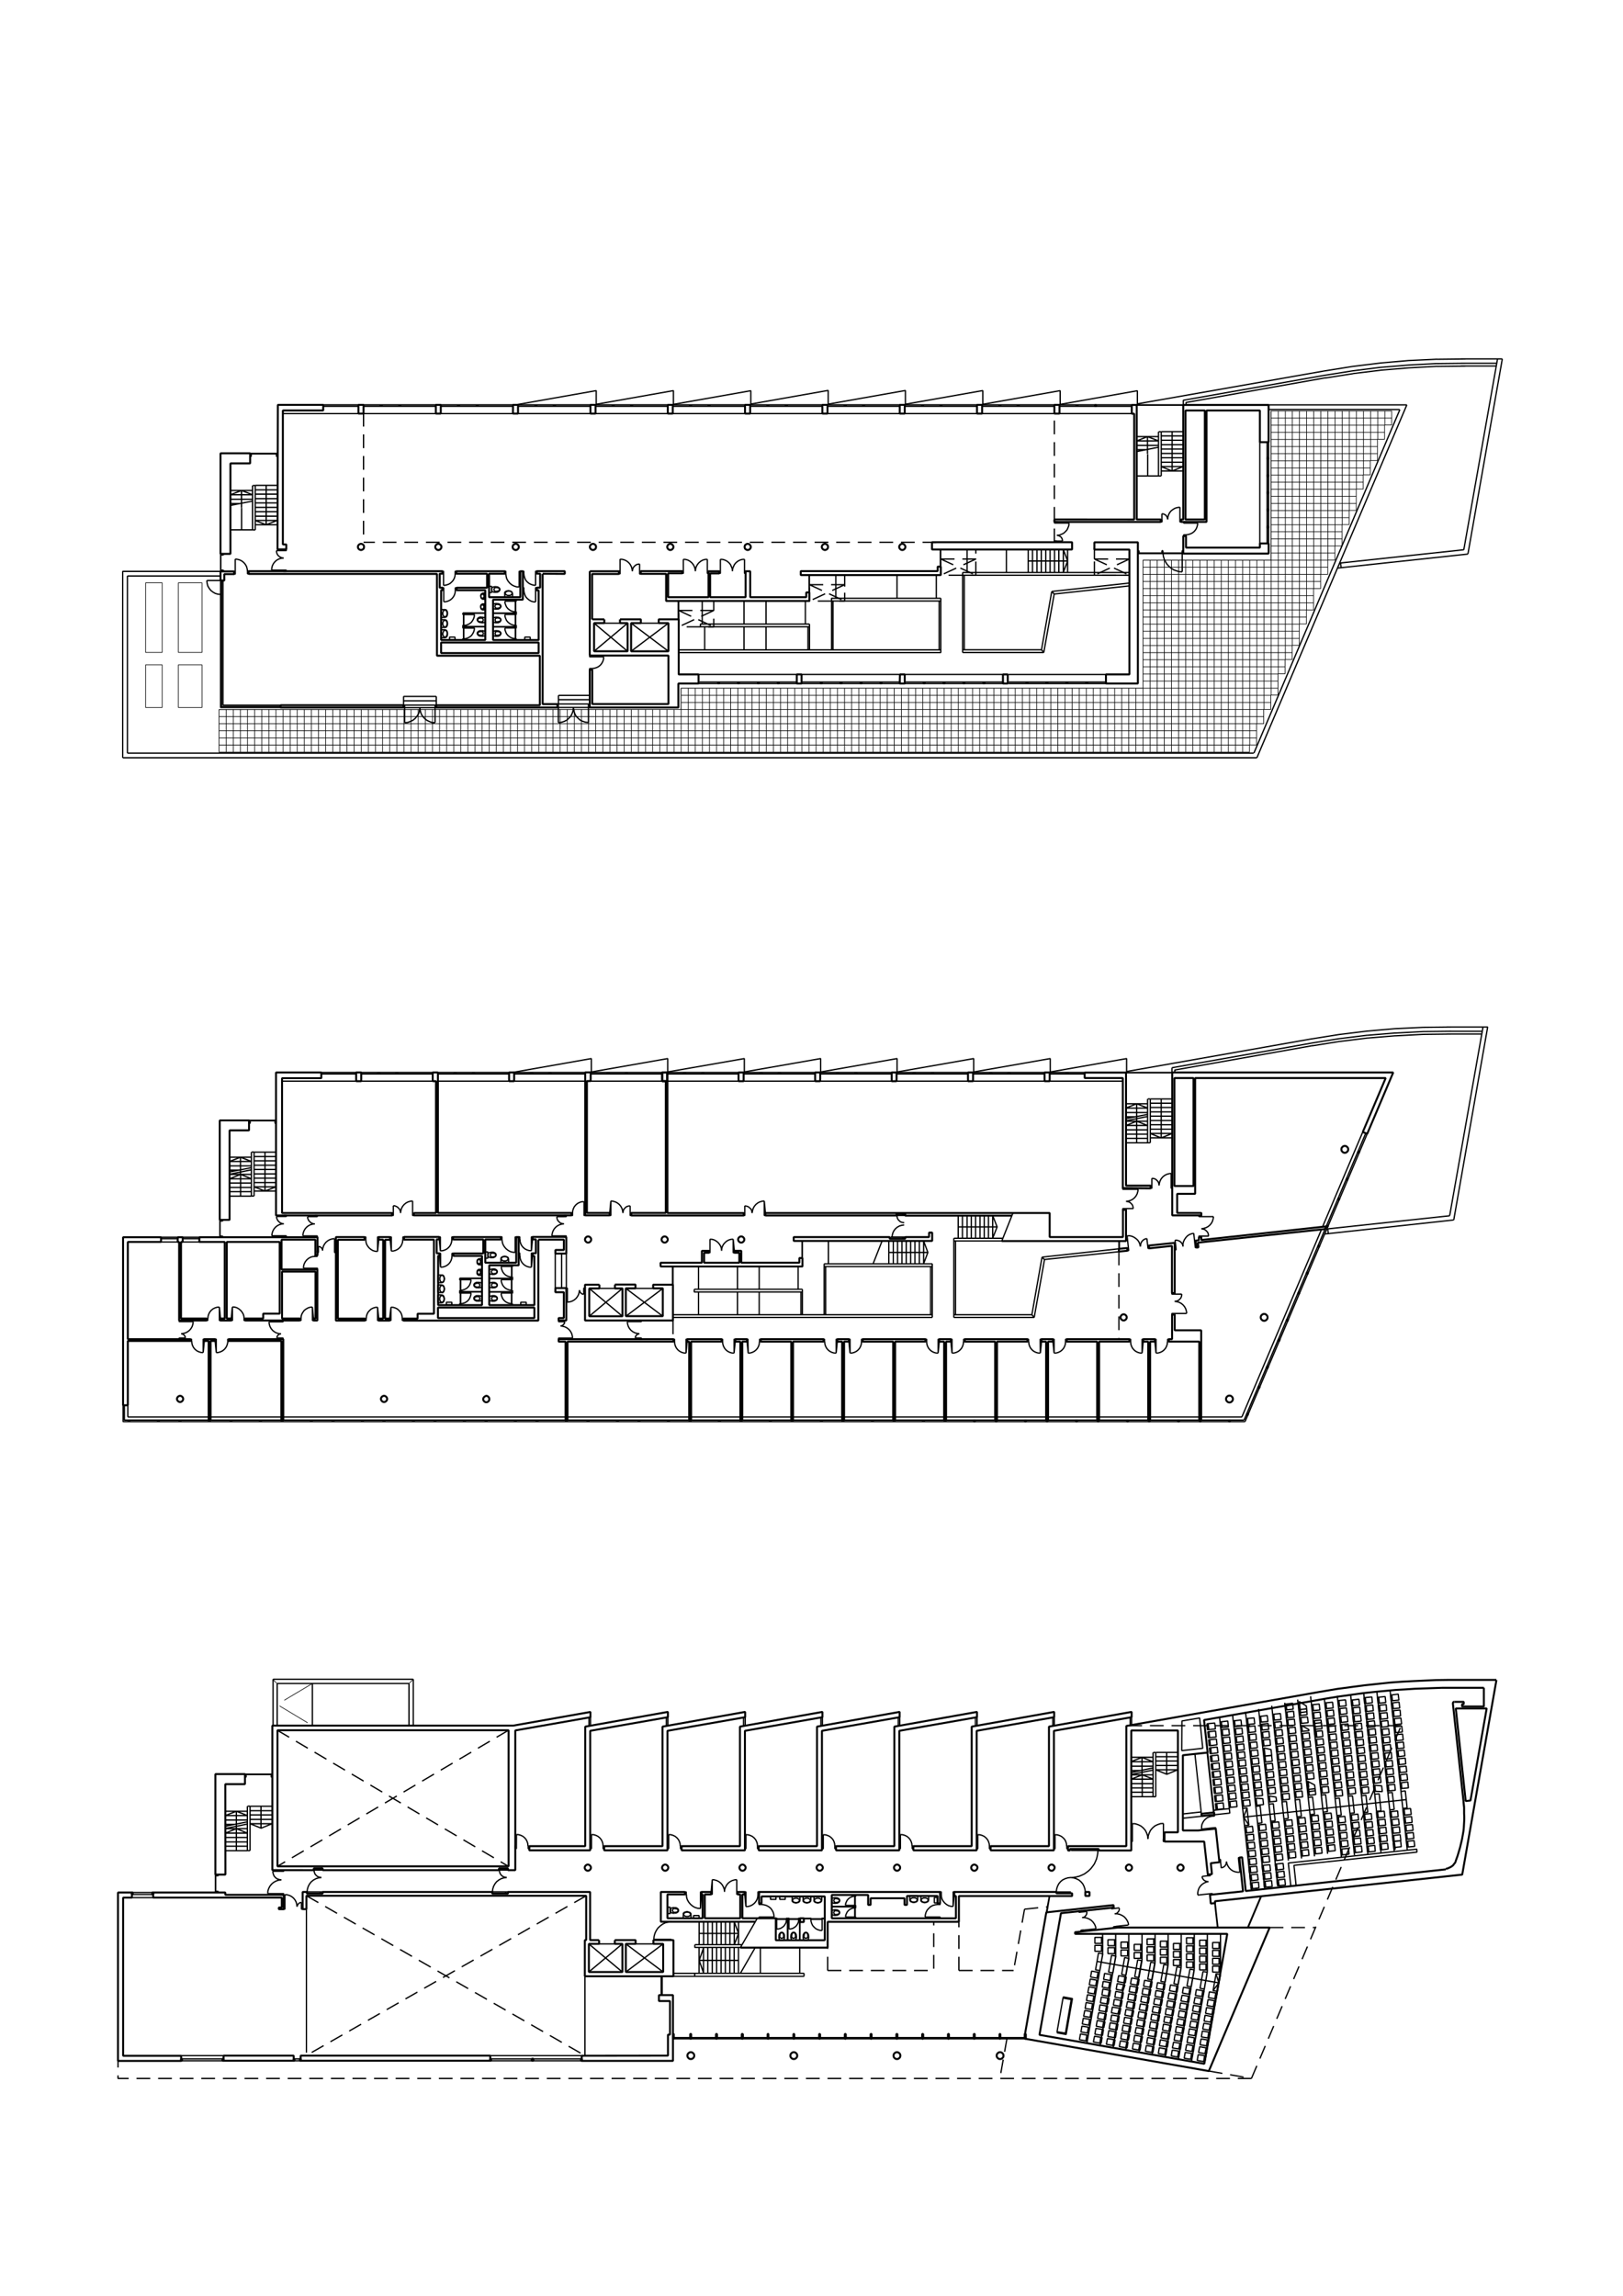 <svg id="Layer_2" data-name="Layer 2" xmlns="http://www.w3.org/2000/svg" viewBox="0 0 595.28 841.89"><defs><style>.cls-1,.cls-2,.cls-3,.cls-4,.cls-5{fill:none;stroke:#000;stroke-linejoin:bevel;}.cls-1{stroke-width:0.72px;}.cls-2,.cls-3{stroke-width:0.48px;}.cls-3{stroke-dasharray:5.04 2.88;}.cls-4,.cls-5{stroke-width:0.24px;}.cls-5{stroke-dasharray:12 4.08;}</style></defs><title>463_Lincoln-test</title><polygon class="cls-1" points="84.2 447.34 80.6 447.34 80.6 410.86 91.34 410.86 91.34 414.52 84.2 414.52 84.2 447.34"/><path class="cls-2" d="M101.24,435.22h-8m8-4.74h-8m8,1.56h-8m8,1.62h-8m8,3.12h-8M91.76,411h9.12m-9.12-.18h9.12m0,0v1.08h.36v-1.08Zm-9.54,1.08v-1.08h.42v1.08Zm12.78,34.2h-2.64m2.64,2.7-.54-.06-.48-.18-.48-.24-.36-.36-.36-.36-.24-.48-.18-.48-.06-.54m2.7,2.64-.84.12-.84.24-.78.42-.66.54-.54.66-.42.78-.24.84-.12.84m4.44,0H99.68m4.44.48v-.48H105v.48Zm0-7.56v-.42H105v.42Zm-11.82-7.5h.9m0-16.14h-.9m.9,0v16.14m-1-16.14v16.14m5-1.86V422.5m-4,12.72,4,1.56,4-1.56m.06-6.36h-8m8-1.56h-8m8-1.62h-8m8-1.56h-8m8-1.62h-8m-1,16.14H84.32M92.24,437h-8m8-1.56h-8m8-1.62h-8m4-3.18v8m4-6.36-4-1.62-4,1.62m8,0h-8m8-1.62h-8m8-1.68-8,1.62m8-2.4-8,1.56m3.48-.66H84.2m8-1.56h-8m8-1.62h-8m4-1.56v6.24m4-4.68-4-1.56-4,1.56m8-1.56h-8m-3.48,23.4v5.52m1,0v.42m0-6.36v.42m-1.08,5.52h1.08m-1.08-5.52h1.08m-1.08-.42v6.36"/><path class="cls-1" d="M242.88,393.29m0,3.18v-3.18h1.8v3.18Zm56.1-3.18v3.18h1.86v-3.18Zm-168.35,3.18v-3.18h1.86v3.18Z"/><path class="cls-2" d="M138.85,393.83m0-.54v.54h.36v-.54Zm-.3,0v.54h.3v-.54Zm28.38,0v.54h.3v-.54Zm-.3,0v.54h.3v-.54Zm28.38,0v.54h.3v-.54Zm-.3,0v.54h.3v-.54Zm28.32,0v.54h.36v-.54Zm-.3,0v.54h.3v-.54Zm28.38,0v.54h.3v-.54Zm-.3,0v.54h.3v-.54Zm28.38,0v.54h.3v-.54Zm-.3,0v.54h.3v-.54Zm28.32,0v.54h.36v-.54Zm-.3,0v.54h.3v-.54Zm28.38,0v.54h.3v-.54Zm-.3,0v.54h.3v-.54Zm28.38,0v.54h.3v-.54Zm-.3,0v.54h.3v-.54Zm28.32,0v.54h.36v-.54Zm-.3,0v.54h.3v-.54Zm-21,0v.54h.3v-.54Zm-.36,0v.54h.36v-.54Zm-27.72,0v.54h.3v-.54Zm-.3,0v.54h.3v-.54Zm-27.78,0v.54h.3v-.54Zm-.3,0v.54h.3v-.54Zm-27.72,0v.54h.3v-.54Zm-.36,0v.54h.36v-.54Zm-27.72,0v.54h.3v-.54Zm-.3,0v.54h.3v-.54Zm-27.78,0v.54h.3v-.54Zm-.3,0v.54h.3v-.54Zm-27.72,0v.54h.3v-.54Zm-.36,0v.54h.36v-.54Zm-27.72,0v.54h.3v-.54Zm-.3,0v.54h.3v-.54Zm-27.78,0v.54h.3v-.54Zm-.3,0v.54h.3v-.54Zm239.74.54h12.78m-40.86,0h26.22m-54.24,0h26.16m-54.24,0h26.22m-54.3,0H299m-54.3,0h26.16m-54.18,0h26.22m-54.3,0h26.22m-54.18,0h26.1m-54.24,0h26.22m-40.86,0h12.78M385,396.47h26.82m-54.9,0h26.22m-26.94,0h-27.3m-56.16,0H328.2m-139.61,0h82.25m-153-3.18H397.79"/><polygon class="cls-1" points="117.85 393.29 117.85 395.38 103.45 395.38 103.45 444.82 143.83 444.82 143.83 445.72 101.23 445.72 101.23 393.29 117.85 393.29"/><path class="cls-2" d="M193,478.54v-1h-2v1Zm-29.28,0v-1h2v1Zm-2.4-9.6v.36l.12.36.18.3.24.18.24.06.24-.06.24-.18.18-.3.12-.36v-.72l-.12-.36-.18-.3-.24-.18-.24-.06-.24.06-.24.18-.18.3-.12.36Zm-.66-.36v.12m0-.3v.06m0,.78v.3m1.44.84.36-.12.3-.3.18-.48.12-.54-.12-.54-.18-.48-.3-.3-.36-.12m-1.44,2.88v-2.82m0,2.82h1.44m-1.44-2.82h1.44m-.78,5.1V473l.12.36.18.3.24.18.24.06.24-.06.24-.18.18-.3.12-.36v-.72l-.12-.36-.18-.3-.24-.18-.24-.06-.24.06-.24.18-.18.3-.12.36Zm-.66-.42v.12m0-.3v.12m0,.72v.3m1.44.9.36-.12.3-.3.18-.48.12-.54-.12-.54-.18-.48-.3-.3-.36-.12M160.63,474v-2.82m0,2.82h1.44m-1.44-2.82h1.44m-.78,5.1v.36l.12.36.18.3.24.18.24.06.24-.06.24-.18.18-.3.12-.36V476l-.12-.36-.18-.3-.24-.18-.24-.06-.24.06-.24.18-.18.3-.12.36Zm-.66-.36V476m0-.24v.06m0,.78v.3m1.44.84.36-.12.3-.3.18-.48.12-.54-.12-.54-.18-.48-.3-.3-.36-.12m-1.44,2.88v-2.88m0,2.88h1.44m-1.44-2.88h1.44m267.82-57.6h-8m8-6.36h-8m8,1.56h-8m8,1.62h-8m8,1.56h-8m-1,3.42h1m0-16.08H421m.9,0v16.08m-1-16.08v16.08m5-1.8V403m-4,12.66,4,1.62,4-1.62m.06-6.36h-8m8-1.56h-8m8-1.62h-8m8-1.56h-8m8-1.56h-8m-1,16.08H413m7.92-1.62H413m7.92-1.56H413m7.92-1.56H413m3.9-3.18v7.92m4-6.36-4-1.56-3.9,1.56m7.92,0H413m7.92-1.56H413m7.92-1.74L413,411m7.92-2.34L413,410.2m3.3-.66H413m7.92-1.56H413m7.92-1.62H413m3.9-1.56V411m4-4.68-4-1.56-3.9,1.56m7.92-1.56H413"/><path class="cls-1" d="M160.63,479.5m0,3.84V479.5H196v3.84Z"/><path class="cls-2" d="M228.3,472.48l-12.18,10.2m0-10.2,12.18,10.2m1.26-10.2,13.56,10.2m-13.56-10.2h13.56l-13.56,10.2m-13.44-10.2H228.3m-43.2-10.08h.36l.36-.12.3-.18.18-.24.06-.24-.06-.24-.18-.24-.3-.18-.36-.12h-.72l-.36.12-.3.18-.18.24-.06.24.06.24.18.24.3.18.36.12Zm-.36.66h.06m-.24,0h.06m.78,0h.3m.84-1.44-.12-.36-.3-.3-.48-.18-.54-.12-.54.12-.48.18-.3.3-.12.36m2.88,1.44h-2.82m2.82,0v-1.44m-2.82,1.44v-1.44m-3.18-.66.48-.06.48-.12.24-.24.12-.3-.12-.3-.24-.24-.48-.12-.48-.06m0,1.44-.3-.06-.18-.12-.18-.24-.06-.3.06-.3.18-.24.18-.12.3-.06m-1.44,0,.12-.06.54-.18h.18l.18-.06h.42m0,2h-.42l-.18-.06h-.18l-.18-.06-.18-.06-.18-.06-.12-.06m1.44.3.54-.06.48-.24.3-.3.12-.42-.12-.42-.3-.3-.48-.24-.54-.06M179,461v-1.44m-4,3.18-.06.18.06.24.06.18.12.18.18.12.18.12.18.06.24.06m.72-.06H176m-1-1.14-.06-.18.06-.24.06-.18.12-.18.18-.12.18-.12.18-.06.24-.06m-.9,1.14.06.24.06.18.12.18.18.12h.36l.18-.12.12-.18.06-.18.06-.24-.06-.24-.06-.18L176,462l-.18-.12h-.36l-.18.12-.12.18-.06.18Zm0,0,.06.3.06.24.18.18.18.18h.36l.18-.18.18-.18.06-.24.06-.3-.06-.3-.06-.24-.18-.18-.18-.18h-.36l-.18.18-.18.18-.06.24Zm1.62-1.14H176m.72.42v-.12m0,1.62v.12m0,.24V461.5M187.93,478v.6m-.24-.6v.6m0-4.8h-8.22m8.22-.12h-8.22m8.22-4.8h-8.22m8.22-.12h-8.22m-10.68,5h7.92m-7.92-.12h7.92m-7.92-4.8h7.92m-8.16-.12h8.16m11,9.36h-.12m.36-.12h-.24m-3.9-3.78.06.72.24.72.3.66.48.6.54.48.66.36.72.24.72.12m.42-3.78h-.24m-.12-.12h-3.78m3.9,0v3.9m0-3.9h-.12m0,0v3.9m.12-4.86h-.12m.36-.12h-.24m-3.9-3.84.06.72.24.72.3.66.48.6.54.48.66.36.72.24.72.12m.42-3.78h-.24m-.12-.12h-3.78m3.9,0v4m0-4h-.12m0,0v4m-3.9,5.34h4m.06-10.26h-.12m.36-.12h-.24m0,.54v.12m0,4.26v1.2m0-6.12v1.2m.24,3.72v1.2m0-6.12v1.2m-4.14-5,.06.72.24.72.3.66.48.6.54.48.66.36.72.24.72.12m.42-3.78h-.24m-.12-.12h-3.78m3.9,0v3.9m0-3.9h-.12m0,0v3.9m.12-4.38h.24m0,0v.6m-.24-.6v.6m-18.78,9.66h3.78l-.06.72-.24.72-.3.66-.48.6-.54.48-.66.36-.72.24-.72.12m-.06-8.82h3.78l-.06.72-.24.72-.3.66-.48.6-.54.48-.66.36-.72.24-.72.12m-.18,4.8v.6m-.24-.6v.6m.24-.48h.12m-.36-.12h.24m-.24-3.66h.24m0-.12v3.9m0-3.9h.12m0,0v3.9m-.12-4.86h.12m-.36-.12h.24m-.24-3.72h.24m0-.12v4m0-4h.12m0,0v4m-.12-.12v1.2m0-5.58v.66m-.24,3.72v1.2m0-5.58v.66m12.36-2.34.48-.06.48-.12.24-.24.12-.3-.12-.3-.24-.24-.48-.12-.48-.06m0,1.44-.3-.06-.18-.12-.18-.24-.06-.3.06-.3.18-.24.18-.12.3-.06m-1.44,0,.12-.06.18-.06.18-.06.18-.06h.18l.18-.06h.42m0,2h-.42l-.18-.06h-.18l-.18-.06-.18-.06-.18-.06-.12-.06m1.44.3.54-.06.48-.24.3-.3.12-.42-.12-.42-.3-.3-.48-.24-.54-.06m-1.44,1.74v-1.44m1.5,11.28.48-.06.48-.12.24-.24.12-.3-.12-.3-.24-.24-.48-.12-.48-.06m0,1.44-.3-.06-.18-.12-.18-.24-.06-.3.06-.3.18-.24.18-.12.3-.06m-1.44,0,.12-.06.18-.06.18-.06.18-.06h.18l.18-.06H181m0,2h-.42l-.18-.06h-.18l-.36-.12-.18-.06-.12-.06m1.44.3.54-.06.48-.24.3-.3.12-.42-.12-.42-.3-.3-.48-.24-.54-.06m-1.44,1.74v-1.44M181,472l.48-.06.48-.12.24-.24.12-.3-.12-.3-.24-.24-.48-.12-.48-.06m0,1.44-.3-.06-.18-.12-.18-.24-.06-.3.06-.3.18-.24.18-.12.3-.06m-1.44,0,.12-.06.18-.06.36-.12h.18l.18-.06H181m0,2h-.42l-.18-.06h-.18l-.36-.12-.18-.06-.12-.06m1.44.3.54-.06L182,472l.3-.3.12-.42-.12-.42-.3-.3-.48-.24-.54-.06M179.53,472v-1.44M175.27,472l-.48-.06-.48-.12-.24-.24-.12-.3.12-.3.24-.24.48-.12.48-.06m0,1.44.3-.06.18-.12.18-.24.06-.3-.06-.3-.18-.24-.18-.12-.3-.06m1.44,0-.12-.06-.18-.06-.18-.06-.18-.06h-.18l-.18-.06h-.42m0,2h.42l.18-.06H176l.18-.06.36-.12.12-.06m-1.44.3-.54-.06-.48-.24-.3-.3-.12-.42.12-.42.3-.3.48-.24.54-.06m1.44,1.74v-1.44m-1.68-3.9-.06.18.06.24.06.18.12.18.18.12.18.12.18.06.24.06m.72-.06H176m-1-1.14-.06-.18.06-.24.06-.18.12-.18.18-.12.18-.12.18-.06.24-.06m-.9,1.14.06.24.06.18.12.18.18.12h.36l.18-.12.12-.18.06-.18.06-.24-.06-.24-.06-.18L176,466l-.18-.12h-.36l-.18.12-.12.18-.06.18Zm0,0,.06.3.06.24.18.18.18.18h.36l.18-.18.18-.18.06-.24.06-.3-.06-.3-.06-.24-.18-.18-.18-.18h-.36l-.18.18-.18.18-.06.24Zm1.62-1.08H176m.72.36v-.12m0,1.62v.12m0,.24v-2.22m-1.44,11.4-.48-.06-.48-.12-.24-.24-.12-.3.12-.3.24-.24.48-.12.48-.06m0,1.44.3-.06.18-.12.18-.24.06-.3-.06-.3-.18-.24-.18-.12-.3-.06m1.44,0-.12-.06-.18-.06-.18-.06-.18-.06h-.18l-.18-.06h-.42m0,2h.42l.18-.06H176l.18-.06.36-.12.12-.06m-1.44.3-.54-.06-.48-.24-.3-.3-.12-.42.12-.42.3-.3.48-.24.54-.06m1.44,1.74v-1.44m13.56-20.94v-.9h.42v.9Zm.48,0,.06.84.24.78.36.72.54.66.66.54.72.36.78.24.84.06m0-4.2v-.9h.42v.9l-.42,4.26Zm-4.68,6.06v-1h.42v1Zm.48,0,.06.84.24.78.36.72.54.66.66.54.72.36.78.24.84.06m0-4.2v-1h.42v1l-.42,4.2Zm-11.22-6.06v-.9h.42v.9Zm.42,0,.12,1,.24.84.48.84.6.72.72.6.84.48.84.24,1,.12m0-4.8v-.9h.42v.9l-.42,4.8Zm-22.68,6v-.9h-.48v.9Zm-.48,0-.06.84-.24.78-.36.72-.54.66-.66.54-.72.36-.78.24-.84.06m0-4.2v-.9h-.42v.9l.42,4.2Zm4.56-6v-.9h-.42v.9Zm-.42,0-.06.84-.24.78-.36.72-.54.66-.66.54-.72.36-.78.24-.84.06m0-4.2v-.9h-.42v.9l.42,4.26Zm-13.56,29v.72h-.42v-.72Zm-.42,0-.06-.84-.24-.78-.36-.72-.54-.6-.6-.54-.72-.36-.78-.24-.84-.06m0,4.14v.72h-.48v-.72l.48-4.14Z"/><polyline class="cls-1" points="219.84 471.1 219.84 472.48 216.13 472.48 216.13 482.68 228.31 482.68 228.31 472.48 225.54 472.48 225.54 471.1"/><path class="cls-2" d="M323.52,455.08l-3.3,8.4m51.3-18.66-4.08,10.26M382.19,461l.9.9m-4.62,20.22.84,1m3.78-21.24L410.45,459m-28.26,2,28.2-3.06m-27.3,4-3.78,21.24M382.19,461l-3.72,21.12m-28.62,1h29.46m-132.47,0h95.09m7.92-1h28.62m-131.63,0h95.09m0,1V463.42m-.6,18.72v-17.7m8.52,18.72V455.08m.6,27.06V455.08m-.6-1v1h17.58m-17.58-1h18m-65.57,10.38h39.66m-39.66-1h39.66m-38.1-8.34v8.34m-1.56,1v-1m.54,18.72v-17.7m-.54,17.7v-17.7m-55.62,6.66v-6.66m.18,6.66v-6.66m31.62,9.36v8.34M256.2,473.8v8.34m14.28-8.34v8.34m0-17.7v8.34m-14.28-8.34v8.34m36.54-8.34v8.34m-14.28-8.34v8.34m-23.82,0v1H294.3m-39.66-1H294.3m0,9.36v-9.36m-.54,9.36V473.8m45-18.72,1.56,4.2-1.56,4.14m0-8.34v8.34m-1.56-8.34v8.34m-1.62-8.34v8.34M334,455.08v8.34m-1.62-8.34v8.34m-1.56-8.34v8.34m-1.62-8.34v8.34m-1.56-8.34v8.34M326,459.28h14.28M326,455.08v8.34m38.1-17.64,1.62,4.14-1.62,4.14m0-8.28v8.28m-1.56-8.28v8.28M361,445.78v8.28m-1.56-8.28v8.28m-1.62-8.28v8.28m-1.56-8.28v8.28m-1.56-8.28v8.28M353,445.78v8.28m-1.56-4.14h14.28m-14.28-4.14v8.28m-4.8,66.71v.54h.3v-.54Zm-.3,0v.54h.3v-.54Zm-7.62,0v.54h.3v-.54Zm-.36,0v.54h.36v-.54Zm-10.44,0v.54h.3v-.54Zm-.3,0v.54h.3v-.54Zm-7.62,0v.54h.3v-.54Zm-.3.54h.3v-.54h-.3Zm-10.5-.54v.54h.3v-.54Zm-.3,0v.54h.3v-.54Zm-7.62,0v.54h.3v-.54Zm-.3,0v.54h.3v-.54Zm-10.5,0v.54h.36v-.54Zm-.3,0v.54h.3v-.54Zm-7.62,0v.54h.3v-.54Zm-.3,0v.54h.3v-.54Zm-10.44,0v.54h.3v-.54Zm-.3,0v.54h.3v-.54Zm-7.68,0v.54h.36v-.54Zm-.3,0v.54h.3v-.54Zm-10.44,0v.54h.3v-.54Zm-.3,0v.54h.3v-.54Zm-7.62,0v.54h.3v-.54Zm-.3,0v.54h.3v-.54Zm-10.5,0v.54h.3v-.54Zm-.3,0v.54h.3v-.54Zm-7.62,0v.54h.3v-.54Zm-.3,0v.54h.3v-.54Zm-10.5,0v.54h.3v-.54Zm-.3,0v.54h.3v-.54Zm-7.62,0v.54h.3v-.54Zm-.3,0v.54h.3v-.54Zm-10.44,0v.54h.3v-.54Zm-.36,0v.54H197v-.54Zm-7.62,0v.54h.3v-.54Zm-.3,0v.54h.3v-.54Zm-10.44,0v.54h.3v-.54Zm-.3,0v.54h.3v-.54Zm-7.62,0v.54h.3v-.54Zm-.36,0v.54h.36v-.54Zm-10.44,0v.54h.3v-.54Zm-.3,0v.54h.3v-.54Zm-7.62,0v.54h.3v-.54Zm-.3,0v.54h.3v-.54Zm-10.5,0v.54h.3v-.54Zm-.3,0v.54h.3v-.54Zm-7.62,0v.54h.3v-.54Zm-.3,0v.54h.3v-.54Zm-85.31,0v.54h.3v-.54Zm-.3,0v.54h.3v-.54Zm75.11,0v.54h.36v-.54Zm-.3,0v.54h.3v-.54Zm-7.62,0v.54h.3v-.54Zm-.3,0v.54h.3v-.54Zm-10.44,0v.54h.3v-.54Zm-.3,0v.54h.3v-.54Zm-7.68,0v.54h.36v-.54Zm-.3,0v.54h.3v-.54Zm-10.44,0v.54h.3v-.54Zm-.3,0v.54h.3v-.54Zm-7.62,0v.54h.3v-.54Zm-.3,0v.54h.3v-.54Zm-10.5,0v.54h.3v-.54Zm-.3,0v.54h.3v-.54Zm-7.62,0v.54h.3v-.54Zm-.3,0v.54h.3v-.54Zm-12.18-5.46v5.46H456.29M45.14,515.32v6H456.65"/><path class="cls-1" d="M279.06,491.08h23v.9H290.88V520.6h-.66V492H279.06Zm-9.36,0H274v.9h-1.74V520.6h-.72V492h-1.8Zm-17.64,0h12.6v.9H253.5V520.6h-.72V492h-.72ZM138.85,453.64h4.2v1h-1.8v28.92h1.68v.72h-4.08v-.72h1.68V454.6h-1.68Zm-15.66,0h10.5v1h-9.78v28.92h9.9v.72H123.19ZM83.9,491.08h20v29.58h-.72V491.74H83.9Zm-9,0h4v.66H77.24V520.6h-.72V491.74H74.9Zm130,0H247v.9H208.15V520.6h-.72V492h-2.52Zm-1.2-18.72h4v11.88h-2.82v-.9h1.92v-9.48h-3.12Zm-6.24-17.76h9.36v3.78h-3.12v1.32h4v-6.06m-10.26,1v29.64H148v-.72h5.16v-1.8h6V454.6h-11v-1h13v.9h-1v5.1h1.08v.9h-.54V478.6h16.08V460.54H166.27v-.9h11v-5.1H166.15v-.9h17.58v.9H178v8.52h11.34v-9.42h.9V464h-10.8V478.6H196v-18h-.66v-1h1.2v-5.1h-1.2v-.9h12.36m17.82,17.46h7.56v1.38h-3.54v10.2h13.56v-10.2h-3.54V471.1h7.26v13.14H214.57V471.1h5.28"/><path class="cls-2" d="M178.93,459.1m0,2.28V459.1H178v2.28Zm28.8,11V459.7M206,472.36V459.7m-2.34,12.66V459.7"/><path class="cls-1" d="M151.81,444.82h8.1V396.47h-1.2v-3.18h1.92m258.7,97.79h4.26v.9h-1.74V520.6h-.72V492h-1.8Zm-28.08,0h23v.9H403.13V520.6h-.72V492H391.25Zm-9.3,0h4.26v.9h-1.8V520.6h-.72V492H382Zm-28.08,0h23v.9H365.69V520.6H365V492H353.87Zm-9.36,0h4.26v.9H347V520.6h-.72V492h-1.8Zm-28.08,0h23v.9H328.32V520.6h-.72V492H316.44Zm-9.3,0h4.26v.9h-1.8V520.6h-.72V492h-1.74Z"/><path class="cls-2" d="M160.63,396.47h26.1m-83.27,0h55.26"/><path class="cls-1" d="M280.74,444.82H385v8.82h26.88v-10H413v11.46h-45.6m15.72-58.62v-3.18H385v3.18Zm-28.08,0v-3.18h1.86v3.18Zm-28,0v-3.18h1.8v3.18Zm-56.16,0v-3.18h1.86v3.18Zm-28.62,66.59h15.18v-4.38H260v.72h-1.74v3.66h12.9V459.4h-1.8v-.72h2.52v4.38h21.3v-1.74h1.14v3.12h-52Zm48.84-9.42h35.22v.6H332v-.6h8.76V452h1.14v3.06H291.12Zm-10.38-8.82v.9h48.12v-.6H332v.66h39.12m-139.61-1H244.2V396.47h-1.32v-3.18h1.92v51.54h28v.9H231.54Zm-16.86-51.54h2v3.18h-1.38v48.36h8.34v.9h-8.94Zm-62.87,51.54v.9h57.84v-.9h-49V393.29m26.1,3.18v-3.18h1.86v3.18ZM45.14,453.7H59.06v1.74H46.88v35.64H69.8v.66H46.88v23.58H45.14Zm28,0h43.32v6.6h-.78v-5.7H103.27v10.92h13.14v18.72H115v-.72h.72V466.3H103.45v17.22h6.48v.72h-20v-.72h6.6v-1.8h6.06V455.44H83.18v28.08H84.8v.72h-4v-.72h1.62V455.44H73.1Zm-7.92,0H67v1.74h-.6v28.08h9.3v.72h-10v-28.8h-.54Z"/><path class="cls-2" d="M501.46,415.78,456.65,521.32m44.28-105.77L456.29,520.78m-5.34,0v.54h.3v-.54Zm-.3,0v.54h.3v-.54Zm-10.44,0v.54h.3v-.54Zm-.3,0v.54h.3v-.54Zm-7.68,0v.54h.36v-.54Zm-.3,0v.54h.3v-.54Zm-10.44,0v.54h.3v-.54Zm-.3,0v.54h.3v-.54Zm-7.62,0v.54h.3v-.54Zm-.3,0v.54h.3v-.54Zm-10.5,0v.54h.3v-.54Zm-.3,0v.54h.3v-.54Zm-7.62,0v.54h.3v-.54Zm-.3,0v.54h.3v-.54Zm-10.5,0v.54h.3v-.54Zm-.3,0v.54h.3v-.54Zm-7.62,0v.54h.3v-.54Zm-.3,0v.54h.3v-.54Zm-10.44,0v.54h.3v-.54Zm-.36,0v.54h.36v-.54Zm-7.62,0v.54h.3v-.54Zm-.3,0v.54h.3v-.54Z"/><path class="cls-1" d="M421.37,456.76l9.48-1v18.42h-1V456.88l-8.4.9Zm-11,1.2,3.06-.3.12,1-3.18.3Z"/><path class="cls-2" d="M410.39,458v-2.88m.18,2.88v-2.88m-116.39,6.24v-6.24m.12,6.24v-6.24"/><path class="cls-1" d="M273,454.54l-.06-.36-.18-.3-.24-.24-.3-.18-.36-.06-.36.06-.3.18-.24.24-.18.3-.06.36.06.36.18.3.24.24.3.18.36.06.36-.06.3-.18.24-.24.18-.3Zm-28.08,0-.06-.36-.18-.3-.24-.24-.3-.18-.36-.06-.36.06-.3.18-.24.24-.18.3-.06.36.06.36.18.3.24.24.3.18.36.06.36-.06.3-.18.24-.24.18-.3Zm-28.08,0-.06-.36-.18-.3-.24-.24-.3-.18-.36-.06-.36.06-.3.18-.24.24-.18.3-.06.36.06.36.18.3.24.24.3.18.36.06.36-.06.3-.18.24-.24.18-.3ZM179.47,513l-.06-.36-.18-.3-.24-.24-.3-.18-.36-.06L178,512l-.3.18-.24.24-.18.3-.06.36.06.36.18.3.24.24.3.18.36.06.36-.06.3-.18.24-.24.18-.3ZM142,513l-.06-.36-.18-.3-.24-.24-.3-.18-.36-.06-.36.06-.3.18-.24.24-.18.3-.06.36.06.36.18.3.24.24.3.18.36.06.36-.06.3-.18.24-.24.18-.3Zm-74.81,0-.06-.36-.18-.3-.24-.24-.3-.18-.36-.06-.36.06-.3.18-.24.24-.18.3-.06.36.06.36.18.3.24.24.3.18.36.06.36-.06.3-.18.24-.24.18-.3Z"/><path class="cls-2" d="M46.88,515.32v4.32m393.69,0h14.94m-33.66,0h18m-18.72,0h-18m-18.72,0h18m-18.72,0H365.75m-.72,0H347m-.72,0h-18m-18.72,0h18m-18.72,0h-18m-18.66,0h18m-36.72,0h18m-63.35,0h44.64m-149,0H207.43m-104.33,0H77.18m-.72,0H46.88"/><path class="cls-1" d="M437.75,395.33m0,39.6v-39.6h-7v39.6Zm-7.8-41.64H511l-9.54,22.5-1.62-.66,8.4-19.8H438.35V437.8h-6.6v7h8.88v.9H429.95ZM411.83,435.7V395.33h-14v-2H413v41.46h9v1Z"/><path class="cls-2" d="M498.58,422.56l.12-.24-.54-.24-.12.3Zm-.12.3.12-.3-.54-.18-.12.24Zm-4.14,9.66.12-.24L494,432l-.12.3Zm-.12.3.12-.3-.48-.18-.12.24Zm-2.94,7,.12-.24-.54-.24-.12.3Zm-.12.3.12-.3-.54-.18-.12.24Zm-4.08,9.66.12-.24-.54-.24-.12.3Zm-.12.3.12-.3-.54-.18-.12.24Zm-3,7,.12-.3-.48-.18-.12.24Zm-.12.3.12-.3-.48-.24-.12.3ZM479.74,467l.12-.3-.54-.18-.12.24Zm-.12.3.12-.3-.54-.24-.12.3Zm-3,7,.12-.3-.48-.18-.12.24Zm-.12.3.12-.3-.48-.24-.12.3Zm-4.08,9.66.12-.3-.54-.18-.12.24Zm-.12.3.12-.3-.54-.24-.12.3Zm-2.94,7,.12-.3-.54-.18-.12.24Zm-.12.3.12-.3-.54-.24-.12.3Zm-4.14,9.66.12-.3-.54-.18-.12.24Zm-.12.3.12-.3-.54-.24-.12.3Zm-2.94,7,.12-.3-.54-.18-.12.24Zm-.12.3.12-.3-.54-.24-.12.3Zm-4.14,9.66.12-.3-.48-.18-.12.24Zm-.12.3.12-.3-.48-.24-.12.3Z"/><polygon class="cls-1" points="428.69 491.08 429.89 491.08 429.89 482.08 430.85 482.08 430.85 487.84 440.57 487.84 440.57 520.6 439.85 520.6 439.85 491.98 428.69 491.98 428.69 491.08"/><path class="cls-2" d="M413,393.41h16.92M413,393.29h16.92m54.78,57.54-29.22,68.81m44.34-104.51-14.76,34.8"/><path class="cls-1" d="M493.24,420.22l-.42.06-.3.18-.3.3-.18.3-.06.42.06.42.18.3.3.3.3.18.42.06.42-.06.3-.18.3-.3.18-.3.06-.42-.06-.42-.18-.3-.3-.3-.3-.18Zm-42.3,91.55-.42.06-.3.18-.3.3-.18.3-.06.42.06.42.18.3.3.3.3.18.42.06.42-.06.3-.18.3-.3.18-.3.06-.42-.06-.42-.18-.3-.3-.3-.3-.18Zm12.72-29.94-.42.06-.3.18-.3.3-.18.3-.06.42.06.42.18.3.3.3.3.18.42.06.42-.06.3-.18.3-.3.18-.3.06-.42-.06-.42-.18-.3-.3-.3-.3-.18Zm-50.4,1.26-.06-.36-.18-.3-.24-.24-.3-.18-.36-.06-.36.06-.3.18-.24.24-.18.3-.06.36.06.36.18.3.24.24.3.18.36.06.36-.06.3-.18.24-.24.18-.3Z"/><line class="cls-3" x1="410.39" y1="458.98" x2="410.39" y2="491.08"/><path class="cls-2" d="M234.54,489.1l-.6.12-.24.18-.24.18-.18.24-.18.24-.06.3-.06.3m1.56,0H233m1.5,0v.42h.72v-.42Zm0-1.56-.84-.12-.84-.24-.78-.42-.66-.54-.54-.66-.42-.78-.24-.84-.12-.84m4.44,0h-4.38m4.38-.42v.42h.72v-.42Zm-28.92,2,.3-.06.3-.06.24-.18.24-.18.18-.24.18-.24.12-.6m-1.56,0h1.56m-1.56,0v-.42h-.72v.42Zm0,1.56.84.12.84.24.78.42.66.54.54.66.42.78.24.84.12.84m-4.44,0h4.44m-4.44.42v-.42h-.72v.42Zm4-46.26v.9h.42v-.9Zm.42,0,.06-.84.24-.78.36-.72.54-.66.66-.54.72-.36.78-.24.84-.06m0,4.2v.9h.42v-.9l-.42-4.2Zm-67.25,0-.06-.54-.18-.48-.24-.48-.36-.36-.36-.36-.48-.24-.48-.18-.54-.06m0,2.7v-2.7m-.48,2.7v.9h.48v-.9Zm3.12,0,.12-.84.24-.84.42-.78.54-.66.66-.54.78-.42.84-.24.84-.12m0,4.44v-4.44m0,4.44v.9h.42v-.9Zm-33,13.8-.12-.6-.18-.24-.18-.24-.24-.18-.24-.18-.6-.12m0,1.56v-1.56m-.42,1.56v.66h.42v-.66Zm1.92,0,.12-.84.24-.84.42-.78.54-.66.66-.54.78-.42.84-.24.84-.12m0,4.44v.66h.42v-.66l-.42-4.44Zm-7.14,2.1v-.42h.78v.42Zm0,0-.84.06L114,461l-.78.42-.66.54-.54.66-.42.78-.24.84-.06.84m4.38,0h-4.38m4.38.42v-.42h.78v.42ZM103.09,489.1l-.3.06-.3.06-.24.18-.24.18-.18.24-.18.24-.06.3-.06.3m1.56,0h-1.5m1.5,0v.42h.72v-.42Zm0-1.5-.84-.12-.84-.24-.78-.42-.66-.54-.54-.66L99,486.4l-.24-.84-.12-.84m4.44,0H98.72m4.38-.48v.48h.72v-.48ZM66.44,489.1l.3.06.3.06.48.36.18.24.18.24.06.3.06.3m-1.56,0H68m-1.56,0v.42h-.72v-.42Zm0-1.56.84-.12.84-.24.78-.42.66-.54.54-.66.42-.78.24-.84.12-.84m-4.44,0h4.44m-4.44-.42v.42h-.72v-.42ZM84,491.8v-.72h-.48v.72Zm-.42,0-.12.84-.24.78-.36.72-.54.66-.66.54-.72.36-.78.24-.84.12m0-4.26v-.72h-.42v.72l.42,4.2Zm-9.48,0v-.72h.42v.72Zm.48,0,.06.84.24.78.36.72.54.66.66.54.72.36.78.24.84.06m0-4.2v-.72h.42v.72l-.42,4.2Zm15.42-8.28v.72h-.42v-.72Zm-.42,0-.06-.84-.24-.78-.42-.72-.54-.66-.66-.54-.72-.42-.78-.24-.84-.06m0,4.26v.72H84.8v-.72l.42-4.26Zm-9.48,0v.72h.42v-.72Zm.48,0,.06-.84.24-.78.36-.72.54-.66.66-.54.72-.36.78-.24.84-.06m0,4.2v.72h.42v-.72l-.42-4.2Zm29.52,0v.72h.42v-.72Zm.42,0,.06-.84.24-.78.42-.72.48-.66.66-.48.72-.42.78-.24.84-.06m0,4.2v.72H115v-.72l-.42-4.2Zm19.14-28.92v-1h.42v1Zm.42,0,.06.84.24.84.42.72.54.66.66.54.72.42.84.24.84.06m0-4.32v-1h.42v1l-.42,4.32Zm9.72,0v-1h-.42v1Zm-.48,0-.06.84-.24.78-.36.72-.54.66-.66.54-.72.36-.78.24-.84.06m0-4.2v-1h-.42v1l.42,4.2Zm-9.66,28.92v.72h.42v-.72Zm.48,0,.06-.84.24-.78.36-.72.54-.6.6-.54.72-.36.78-.24.84-.06m0,4.14v.72h.42v-.72l-.42-4.14ZM67,455.44H73.1m-14,0h6.12m-6.12-1.2h6.12m1.86,0H73.1M67,453.7H73.1m-14,0h6.12"/><line class="cls-3" x1="246.84" y1="484.24" x2="246.84" y2="491.08"/><path class="cls-2" d="M440.63,453.28h2.7m-2.7-2.64.54.06.48.12.48.24.72.72.24.48.12.48.06.54m-2.64-2.7.84-.12.84-.24.78-.42.66-.54.54-.66.42-.78.24-.84.12-.84m-4.44,0h4.44m-4.44-.42v.42h-.9v-.42Zm0,7.56v.42h-.9v-.42Zm-19.26,3.48.12,1-.42.06-.12-1Zm-.42.06-.3-2.64m-2.34,2.94v-.54l.12-.48.18-.54.3-.42.36-.36.42-.3.48-.18.48-.12m-2.4,2.94-.18-.84-.3-.78-.48-.72-.66-.6-.72-.48-.78-.36-.84-.18-.9.06m.48,4.38-.48-4.44m.48,4.44.12,1-.42.06-.12-1Zm17-.12v.9h.06l.42-.06-.06-.9Zm.42-.06-.3-2.64m2.94,2.34-.12-.48-.18-.48-.3-.42-.36-.36-.42-.3-.54-.18-.48-.12H431m2.94,2.34-.06-.9.18-.84.36-.78.48-.72.6-.66.72-.48.78-.3.84-.18m.48,4.38-.48-4.38m.48,4.38.12.9.42-.06-.12-.9Zm-15.84-21.9V432.1m2.64,2.64-.06-.54-.12-.48-.24-.48-.36-.36-.36-.36-.48-.24-.48-.12-.54-.06m2.64,2.64.12-.84.24-.84.42-.78.54-.66.66-.54.78-.42.84-.24.84-.12m0,4.44v1h.42v-1l-.42-4.38Zm-7.5,0v1h.42v-1Zm-9,8.46h2.64M413,440.56l.54.06.48.12.48.24.36.36.36.36.24.48.12.48.06.54M413,440.56l.84-.12.84-.24.78-.42.66-.54.54-.66.42-.78.24-.84.12-.84m-4.44,0h4.44M413,435.7v.42h-1.2v-.42Zm0,7.5v.42h-1.2v-.42ZM260.4,458.68v-4.26m4.26,4.26-.06-.84-.24-.78-.42-.72-.54-.66-.66-.54-.72-.42-.78-.24-.84-.06m4.26,4.26.06-.84.24-.78.42-.78.54-.6.6-.54.78-.42.78-.24.84-.06m0,4.26v.72h.42v-.72l-.42-4.26Zm-8.94,0v.72h.42v-.72Zm13.2-13.86v-2.64m2.64,2.64-.06-.54-.12-.48-.24-.48L275,443l-.36-.36-.48-.24-.48-.12-.54-.06m2.7,2.64L276,444l.24-.84.42-.78.54-.66.66-.54.78-.42.84-.24.84-.12m0,4.44v.9h.42v-.9l-.42-4.44Zm-7.56,0v.9h.42v-.9Zm-41.64,0v-2.64m-2.64,2.64.06-.54.12-.48.24-.48.36-.36.36-.36.48-.24.48-.12.54-.06m-2.64,2.64-.12-.84-.24-.84-.42-.78-.54-.66-.66-.54-.78-.42-.84-.24-.84-.12m0,4.44v.9h-.42v-.9l.42-4.44Zm7.5,0v.9h-.42v-.9Zm-24.66,1.32h-2.64m2.64,2.64-.54-.06-.48-.12-.48-.24L205,448l-.36-.36-.24-.48-.12-.48-.06-.54m2.64,2.64-.84.12-.84.24-.78.42-.66.54-.54.66-.42.78-.24.84-.12.84m4.44,0h-4.44m4.44.42v-.42h.84v.42Zm0-7.5v-.42h.84v.42Zm-91.37,0h-2.64m2.64,2.7-.54-.06-.48-.18-.48-.24-.36-.36-.36-.36-.24-.48-.18-.48-.06-.54m2.7,2.64-.84.12-.84.24-.78.42-.66.54-.54.66-.42.78-.24.84-.12.84m4.44,0h-4.38m4.38.48v-.48h.9v.48Zm0-7.56v-.42h.9v.42Zm97.07,26.94.12.6.18.24.18.24.24.18.24.18.3.06.3.06m0-1.56v1.56m.42-1.56v-.72h-.42v.72Zm-2,0-.12.84-.24.84-.42.78-.54.66-.66.54-.78.42-.84.24-.84.12m0-4.44v-.72h-.42v.72l.42,4.44ZM247,492v-.9h.42v.9Zm.42,0,.06.84.24.78.36.72.54.66.66.54.72.36.78.24.84.06m0-4.2v-.9h.42v.9l-.42,4.2Zm162.65,0v-.9h.42v.9Zm.42,0,.06.84.24.78.36.72.54.66.66.54.72.36.78.24.84.06m0-4.2v-.9h.42v.9l-.42,4.2Zm9.78,0v-.9h-.42v.9Zm-.48,0-.06.84-.24.78-.36.72L427,495l-.66.54-.72.36-.78.24-.84.06m0-4.2v-.9h-.42v.9l.42,4.2Zm-47.16,0v-.9h.42v.9Zm.48,0,.06.84.24.78.36.72.54.66.66.54.72.36.78.24.84.06m0-4.2v-.9H382v.9l-.42,4.2Zm9.72,0v-.9h-.42v.9Zm-.42,0-.06.84-.24.78-.36.72-.54.66-.66.54-.72.36-.78.24-.84.06m0-4.2v-.9h-.42v.9l.42,4.2Zm-47.16,0v-.9h.42v.9Zm.42,0,.06.84.24.78.36.72.54.66.66.54.72.36.78.24.84.06m0-4.2v-.9h.42v.9l-.42,4.2Zm9.78,0v-.9h-.42v.9Zm-.48,0-.06.84-.24.78-.36.72-.54.66-.66.54-.72.36-.78.24-.84.06m0-4.2v-.9h-.42v.9l.42,4.2ZM302,492v-.9h.42v.9Zm.48,0,.06.84.24.78.36.72.54.66.66.54.72.36.78.24.84.06m0-4.2v-.9h.42v.9l-.42,4.2Zm9.72,0v-.9H316v.9Zm-.42,0-.06.84-.24.78-.36.72-.54.66-.66.54-.72.36-.78.24-.84.06m0-4.2v-.9h-.42v.9l.42,4.2Zm-47.16,0v-.9h.42v.9Zm.42,0,.06.84.24.78.36.72.54.66.66.54.72.36.78.24.84.06m0-4.2v-.9h.42v.9l-.42,4.2Zm9.78,0v-.9h-.42v.9Zm-.48,0-.06.84-.24.78-.36.72-.54.66-.66.54-.72.36-.78.24-.84.06m0-4.2v-.9H274v.9l.42,4.2Z"/><polygon class="cls-1" points="438.53 454.96 439.73 454.78 439.73 453.7 440.63 453.7 440.63 454.72 486.4 449.74 486.04 450.7 439.37 455.68 439.55 457.42 438.83 457.48 438.53 454.96"/><path class="cls-2" d="M331.08,445.72h-2.64m3.18,2.64-.54-.06-.48-.12-.48-.24-.36-.36-.36-.36-.24-.48-.12-.48-.06-.54m2.64,3.48-.84.12-.84.24-.78.42-.66.54-.54.66-.42.78-.24.84-.12.84m3.9,0H326.7m4.38.42v-.42h1v.42Zm0-8.34v-.42h1v.42ZM480.94,381l10.14-1.62,10.26-1.26,10.32-.9,10.32-.48,10.32-.12M485.86,452.5l1.44-.12m-.66-1.68.48-.06m.06,1.74-.18-1.74m.18,1.74,46-5M487,450.64l44.7-4.8M522,379.31l10.26-.12m-10.26-.9,10.26-.12M522,379.31l-10.2.54m10.2-1.56-10.26.54m.06,1-10.2.84m10.14-1.86-10.26.84m.12,1-10.14,1.26m10-2.28-10.2,1.26m.18,1-10.14,1.62m10-2.64-10.14,1.62m-51.3,9.06,51.66-9.12m-50.64,10.8v-.84l50.82-9m-51.84,9.84v-1.68m115.79-15L533.2,447.4m10.74-70.79L531.7,445.84m14-69.23H530.62m12.84,2.58H530.68m13-1h-13M413.27,392.93l68-12m-96.05,12.18,28-4.92v5.1m-56.1-.18,28.08-4.92v5.1m-56.16-.18,28.08-4.92v5.1m-56.1-.18,28-4.92v5.1m-56.1-.18,28.08-4.92v5.1m-56.16-.18L273,388.19v5.1m-56.1-.18,28-4.92v5.1m-56.94,0,28.92-5.1v5.1m213.94,81.29h2.64m-2.64,2.64.54-.06.48-.12.48-.24.36-.36.36-.36.24-.48.12-.48.06-.54m-2.64,2.64.84.12.84.24.78.42.66.54.54.66.42.78.24.84.12.84m-4.44,0h4.38m-4.38.42v-.42h-1v.42Zm0-7.5v-.42h-1v.42Z"/><path class="cls-4" d="M65.42,243.8h8.67v15.65H65.42Zm-12,0h6.06v15.65H53.41Zm0-30.08h6.06v25.53H53.41Zm12,0h8.67v25.53H65.42Zm226.82,33.6H294v3.34h-1.76Zm37.84,0h1.76v3.34h-1.76Zm37.78,0h1.76v3.34h-1.76Z"/><polygon class="cls-1" points="84.52 203.11 80.88 203.11 80.88 166.23 91.74 166.23 91.74 169.93 84.52 169.93 84.52 203.11"/><path class="cls-2" d="M434,172.72H425.9m8.07-6.43H425.9m8.07,1.58H425.9m8.07,1.64H425.9m8.07,1.58H425.9m-1,3.46h1m0-16.25H425m.91,0v16.25m-1-16.25v16.25m5-1.82V158.29m-4.06,12.8,4.06,1.64,4-1.64m.06-6.43H425.9m8.13-1.58H425.9m8.13-1.64H425.9m8.13-1.58H425.9m8.13-1.58H426m-1,16.25h-8m3.94-8v8M424.93,164l-8,1.58m3.34-.67h-3.34m8-1.58h-8m8-1.64h-8m3.94-1.58v6.31m4.06-4.73-4.06-1.58-3.94,1.58m8-1.58h-8M101.75,190.86H93.62m8.13-4.79H93.62m8.13,1.58H93.62m8.13,1.64H93.62m8.13,3.15H93.62m-1.46-26h9.22m-9.22-.18h9.22m0,1.09h.36v-1.09h-.36Zm-9.64-1.09h.42v1.09h-.42Zm12.31,35.66h-2.67m2.67,2.73-.49-.06-.55-.18-.42-.24-.42-.3-.36-.42-.24-.49-.12-.49-.06-.55m2.67,2.73-.85.06-.85.24-.79.42-.67.55-.55.67-.42.79-.24.85-.06.85m4.43,0H105v.49h-.91l-4.43-.49Zm0-7.58H105v.42h-.91Zm-11.34-7.16h.91m0-16.31h-.91m.91,0v16.31m-1-16.31v16.31m5-1.88V178m-4.06,12.86,4.06,1.58,4-1.58m.06-6.43H93.62m8.13-1.58H93.62m8.13-1.64H93.62m8.13-1.58H93.62m8.13-1.64H93.68m-1,16.31h-8m3.94-8.07v8.07m4.06-10.55-8.13,1.58m3.52-.67H84.52m8.13-1.58H84.52m8.13-1.64H84.52m4.06-1.58v6.31m4.06-4.73-4.06-1.58-4.06,1.58m8.13-1.58H84.52M81,203.53v5.58m1,0v.42m0-6.43v.42m-1.09,5.58H82m-1.09-5.58H82m-1.09-.42v6.43"/><path class="cls-1" d="M244.93,148.46h1.82v3.21h-1.82Zm56.7,3.21h1.88v-3.21h-1.88Zm-170.17-3.21h1.88v3.21h-1.88Z"/><path class="cls-2" d="M161.79,151.68h26.38m-84.18,0h55.85M139.77,149h.36v-.55h-.36Zm-.3,0h.3v-.55h-.3Zm28.69,0h.3v-.55h-.3Zm-.3,0h.3v-.55h-.3Zm28.69,0h.3v-.55h-.3Zm-.3,0h.3v-.55h-.3Zm28.62,0h.36v-.55h-.36Zm-.3,0h.3v-.55h-.3Zm28.69,0h.3v-.55h-.3Zm-.3,0h.3v-.55h-.3Zm28.69,0h.3v-.55h-.3Zm-.3,0h.3v-.55h-.3Zm28.62,0h.36v-.55h-.36Zm-.3,0h.3v-.55h-.3Zm28.69,0h.3v-.55h-.3Zm-.3,0h.3v-.55H338Zm28.69,0h.3v-.55h-.3Zm-.3,0h.3v-.55h-.3ZM395,149h.36v-.55H395Zm-.3,0h.3v-.55h-.3Zm-21.23,0h.3v-.55h-.3Zm-.36,0h.36v-.55h-.36Zm-28,0h.3v-.55h-.3Zm-.3,0h.3v-.55h-.3Zm-28.08,0h.3v-.55h-.3Zm-.3,0h.3v-.55h-.3Zm-28,0h.3v-.55h-.3Zm-.36,0h.36v-.55h-.36Zm-28,0h.3v-.55H260Zm-.3,0h.3v-.55h-.3Zm-28.08,0h.3v-.55h-.3Zm-.3,0h.3v-.55h-.3Zm-28,0h.3v-.55h-.3Zm-.36,0h.36v-.55H203Zm-28,0h.3v-.55h-.3Zm-.3,0h.3v-.55h-.3Zm-28.08,0h.3v-.55h-.3Zm-.3,0h.3v-.55h-.3Zm242.34,0h26.5m-54.88,0h26.5m-54.82,0h26.44m-54.82,0H330m-54.88,0h26.5m-54.88,0h26.44m-54.76,0h26.5M190,149h26.5m-54.76,0h26.38m-54.82,0h26.5m-41.3,0h12.92m257.14,2.67h27.11m-55.49,0h26.5m-27.23,0H331.9m-56.76,0h56m-141.12,0h83.15m-154.65-3.21H415.1"/><path class="cls-1" d="M386.72,148.46h1.88v3.21h-1.88Zm-28.38,0h1.88v3.21h-1.88Zm-28.32,0h1.82v3.21H330Zm-56.76,0h1.88v3.21h-1.88Zm-85.09,0H190v3.21h-1.88Z"/><path class="cls-2" d="M230.19,228.52l-12.31,10.31m0-10.31,12.31,10.31m1.27-10.31,13.71,10.31m-13.71-10.31h13.71l-13.71,10.31m-13.58-10.31h12.31m158.65-80.23,28.32-5v5.15m-56.7-.18,28.38-5v5.15m-56.76-.18,28.38-5v5.15m-56.7-.18,28.32-5v5.15m-56.7-.18,28.38-5v5.15M247,148.28l28.38-5v5.15m-56.7-.18,28.32-5v5.15m-57.55,0,29.23-5.15v5.15"/><path class="cls-1" d="M217.22,227.12h4.43m-5.34,13.28V209.47m5.34,17.65v1.39h-3.76v10.31h12.31V228.52H227.4v-1.39"/><path class="cls-2" d="M194.47,234.64m-2,0h2v-1h-2Zm-25.59,0h-2v-1h2Zm-4.49-9.7.06.42.12.36.18.24.24.18.24.06.24-.06.18-.18.18-.24.12-.36.06-.42-.06-.36-.12-.36-.18-.3-.18-.18-.24-.06-.24.06-.24.18-.18.3-.12.36Zm-.61-.36v.12m0-.3v.06m0,.79v.3m1.46.85.36-.12.3-.3.18-.49.06-.55-.06-.55-.18-.42-.3-.36-.36-.06m-1.46,2.85v-2.85m0,2.85h1.46m-1.46-2.85h1.46m-.85,5.15.06.36.12.36.18.3.24.18.24.06.24-.06.18-.18.18-.3.12-.36.06-.36-.06-.42-.12-.36-.18-.24-.18-.18-.24-.06-.24.06-.24.18-.18.24-.12.36Zm-.61-.42v.12m0-.3v.12m0,.73v.3m1.46.85.36-.06.3-.36.18-.42.06-.55-.06-.55-.18-.49-.3-.3-.36-.12m-1.46,2.85v-2.85m0,2.85h1.46m-1.46-2.85h1.46m-.85,5.15.06.42.12.3.18.3.24.18.24.06.24-.06.18-.18.18-.3.12-.3.06-.42L164,232l-.12-.36-.18-.3-.18-.18-.24-.06-.24.06-.24.18-.18.3-.12.36Zm-.61-.36v.06m0-.24v.06m0,.79v.3m1.46.85.36-.12.3-.3.18-.49.06-.55-.06-.55-.18-.49-.3-.3-.36-.12m-1.46,2.91v-2.91m0,2.91h1.46m-1.46-2.91h1.46m85.51-3.82v-6.73m.18,6.73v-6.73"/><rect class="cls-1" x="161.79" y="235.61" width="35.78" height="3.88"/><path class="cls-2" d="M369.13,201.53v8.37m-14.43-8.37v8.37m-11.28,1v8.43m43.24-1.52-3.82,21.47m2.91-22.38L382,238.28m3.76-21.35.91.91m0,0,27.65-3m-28.56,2.06,28.5-3.09m-61.19,25.47V210.93m.61,27.35V210.93m-.61-1v1h61.19m-61.19-1h61.19M382,238.28l.85,1m-29.78,0h29.78m-29.78-1H382m-53-27.35v8.43m-22.44-8.43v8.43m38.51,20v-20m-.61,18.92V220.39m-39.48,0h40.09m-40.09,0v-1h40.09m-39.54,18.92V220.39M305,238.28V220.39m-56,18.92h96.12m-96.12-1h96.12m-64.16-8.43v8.43m-22.5-8.43v8.43m14.43-8.43v8.43m0-17.89v8.43m-15.34-8.43v8.43m37.84-8.43v8.43m-14.43-8.43v8.43m-24.08,0v1H296.9m-40.09-1H296.9m0,9.46v-9.46m-.55,9.46v-8.43M180.28,215h-.91v2.3h.91Zm6.25,3.34H187l.36-.12.24-.18.18-.24.06-.24-.06-.24-.18-.24-.24-.18-.36-.12h-.79l-.36.12-.3.18-.18.24-.06.24.06.24.18.24.3.18.36.12Zm-.36.67h.06m-.24,0H186m.79,0h.3m.85-1.46-.12-.36-.3-.3-.49-.18-.55-.12-.55.12-.49.18-.3.3-.06.36M188,219h-2.85m2.85,0v-1.46M185.13,219v-1.46m-3.21-.67.49-.06.42-.12.3-.24.12-.3-.12-.3-.3-.24-.42-.12-.49-.06m0,1.46-.3-.06-.24-.12-.12-.24-.06-.3.06-.3.12-.24.24-.12.3-.06m-1.52,0,.36-.12.12-.06.18-.06h.24l.18-.06h.42m0,2.06h-.42l-.18-.06h-.24l-.18-.06-.12-.06-.18-.06-.18-.06m1.52.3.55-.06.49-.24.3-.36.12-.36-.12-.42-.3-.3-.49-.24-.55-.06m-1.52,1.76v-1.46m-4.06,3.15v.24l.06.18.06.24.12.18.18.12.18.12.18.06h.18m.73,0h-.73m-1-1.15v-.18l.06-.24.06-.18.12-.18.18-.12.18-.12.36-.12m-.85,1.15v.24l.06.24.12.12.18.12.18.06.18-.06.18-.12.12-.12.06-.24.06-.24-.06-.18-.06-.24-.12-.18-.36-.12-.36.12-.12.18-.06.24Zm0,0v.3l.12.24.12.24.18.12.18.06.24-.06.18-.12.12-.24.12-.24v-.55l-.12-.3-.12-.18-.18-.12-.24-.06-.18.06-.18.12-.12.18-.12.3Zm1.58-1.15h-.73m.73.42v-.12m0,1.64v.12m0,.24v-2.3m11.34,16.68v.61m-.24-.61v.61m0-4.85h-8.31m8.31-.12h-8.31m8.31-4.85h-8.31m8.31-.12h-8.31M170,229.85h8m-8-.12h8m-8-4.85h8m-8.25-.12H178m11.1,9.46H189m.36-.12h-.24m-3.94-3.82.06.73.24.73.3.67.49.61.61.49.61.36.73.24.79.12m.36-3.82h-.24m-.12-.12h-3.82m3.94,0v3.94m0-3.94H189m0,0v3.94m.12-4.91H189m.36-.12h-.24m-3.94-3.88.06.79.24.73.3.67.49.61.61.49.61.36.73.24.79.12m.36-3.88h-.24m-.12-.12h-3.82m3.94,0v4m0-4H189m0,0v4m-3.94,5.4h4m.06-10.37H189m.36-.12h-.24m0,.55v.12m0,4.31v1.21m0-6.19v1.21m.24,3.76v1.21m0-6.19v1.21m-4.18-5,.06.73.24.73.3.67.49.61.61.49.61.36.73.24.79.12m.36-3.82h-.24m-.12-.12h-3.82m3.94,0v3.94m0-3.94H189m0,0v3.94m.12-4.43h.24m0,0v.61m-.24-.61v.61m-19,9.76H174l-.06.73-.24.73-.36.67-.42.61-.61.49-.67.36-.67.24-.79.12m0-8.91H174l-.06.79-.24.73-.36.67-.42.61-.61.49-.67.36-.67.24-.79.12M170,234.1v.61m-.24-.61v.61m.24-.49h.12m-.36-.12H170m-.24-3.7H170m0-.12v3.94m0-3.94h.12m0,0v3.94m-.12-4.91h.12m-.36-.12H170m-.24-3.76H170m0-.12v4m0-4h.12m0,0v4m-.12-.12v1.21m0-5.64v.67m-.24,3.76v1.21m0-5.64v.67m12.49-2.37.55-.06.42-.12.3-.24.06-.3-.06-.3-.3-.24-.42-.12-.55-.06m0,1.46L182,223l-.24-.12-.18-.24-.06-.3.06-.3.18-.24.24-.12.24-.06m-1.46,0,.18-.06.12-.06.18-.06.18-.06h.18l.24-.06h.36m0,2.06h-.36l-.24-.06h-.18l-.36-.12-.12-.06-.18-.06m1.46.3.61-.06.49-.24.3-.36.12-.36-.12-.42-.3-.3-.49-.24-.61-.06m-1.46,1.76V221.6m1.52,11.4.49-.06.42-.12.3-.24.12-.3-.12-.3-.3-.24-.42-.12-.49-.06m0,1.46-.3-.06-.24-.12-.12-.24-.06-.3.06-.3.12-.24.24-.12.3-.06m-1.46,0,.12-.06.18-.06.18-.06.18-.06h.18l.18-.06h.42m0,2.06h-.42l-.18-.06h-.18l-.36-.12-.18-.06-.12-.06m1.46.3.55-.06.49-.24.3-.36.12-.36-.12-.42-.3-.3-.49-.24-.55-.06M180.89,233v-1.46m1.46-3.52.49-.06.42-.12.3-.24.12-.3-.12-.3-.3-.24-.42-.12-.49-.06m0,1.46L182,228l-.24-.12-.12-.24-.06-.3.06-.3.12-.24.24-.12.3-.06m-1.46,0,.12-.06.18-.06.18-.06.18-.06h.18l.18-.06h.42m0,2.06h-.42l-.18-.06h-.18l-.36-.12-.18-.06-.12-.06m1.46.3.55-.06.49-.24.3-.36.12-.36-.12-.42-.3-.3-.49-.24-.55-.06M180.89,228v-1.46M176.58,228,176,228l-.42-.12-.3-.24-.06-.3.06-.3.3-.24.42-.12.55-.06m0,1.46.24-.06.24-.12.18-.24.06-.3-.06-.3-.18-.24-.24-.12-.24-.06m1.46,0-.18-.06-.12-.06-.18-.06-.18-.06h-.18l-.24-.06h-.36m0,2.06h.36l.24-.06h.18l.36-.12.12-.06L178,228m-1.46.3-.61-.06-.49-.24-.3-.36-.12-.36.12-.42.3-.3.49-.24.61-.06M178,228v-1.46m-1.7-4v.24l.06.18.06.24.12.18.36.24.18.06h.18m.73,0h-.73m-1-1.15v-.18l.06-.24.06-.18.12-.18.36-.24.18-.06h.18m-.85,1.09v.24l.06.24.12.12.18.12.18.06.18-.06.18-.12.12-.12.12-.49-.06-.18-.06-.24-.12-.18-.18-.06-.18-.06-.18.06-.18.06-.12.18-.06.24Zm0,0v.3l.12.24.12.24.18.12.18.06.24-.06.18-.12.12-.24.12-.24v-.55l-.12-.3-.12-.18-.18-.12-.24-.06-.18.06-.18.12-.12.18-.12.3Zm1.58-1.09h-.73m.73.36v-.12m0,1.64v.12m0,.24v-2.24M176.58,233l-.55-.06-.42-.12-.3-.24-.06-.3.06-.3.3-.24.42-.12.55-.06m0,1.46.24-.06.24-.12.18-.24.06-.3-.06-.3-.18-.24-.24-.12-.24-.06m1.46,0-.18-.06-.12-.06-.18-.06-.18-.06h-.18l-.24-.06h-.36m0,2.06h.36l.24-.06h.18l.36-.12.12-.06L178,233m-1.46.3-.61-.06-.49-.24-.3-.36-.12-.36.12-.42.3-.3.49-.24.61-.06M178,233v-1.46m14.13-21.17h-.42v-.91h.42Zm0,0,.12.85.24.79.36.79.55.61.67.55.73.36.79.24.85.12m0-4.31v4.31m.42-4.31h-.42v-.91h.42Zm-4.73,6.13h-.42v-1h.42Zm0,0,.12.79.24.79.36.79.55.61.67.55.73.42.79.24.85.06m0-4.25v4.25m.42-4.25h-.42v-1h.42Zm-11.34-6.13h-.42v-.91h.42Zm0,0,.12,1,.24.91.49.85.61.73.73.61.79.42.91.3,1,.06m0-4.85v4.85m.42-4.85h-.42v-.91h.42ZM167,216.45h.49v-.91H167Zm0,0-.06.85-.24.79-.36.73-.55.67-.67.55-.73.36-.79.24-.85.06m0-4.25v4.25m-.42-4.25h.42v-.91h-.42Zm4.61-6.06h.42v-.91h-.42Zm0,0-.06.85-.24.79-.42.79-.55.61-.61.55-.73.36-.85.24-.79.12m0-4.31v4.31m-.42-4.31h.42v-.91h-.42Z"/><polyline class="cls-1" points="227.41 227.12 235.05 227.12 235.05 228.52 231.47 228.52 231.47 238.83 245.17 238.83 245.17 228.52 241.6 228.52 241.6 227.12 248.93 227.12 248.93 247.32 256.21 247.32 256.21 250.65 248.81 250.65 248.81 259.45 216.31 259.45 216.31 245.56 217.22 245.56 217.22 258.17 245.17 258.17 245.17 240.4 216.31 240.4"/><path class="cls-2" d="M390,201.53l1.58,4.18L390,209.9m-12.86-4.18h14.43m0-4.18v8.37M390,201.53v8.37m-1.64-8.37v8.37m-1.58-8.37v8.37m-1.64-8.37v8.37m-1.58-8.37v8.37m-1.64-8.37v8.37m-1.58-8.37v8.37m-1.64-8.37v8.37m-1.58-8.37v8.37"/><path class="cls-1" d="M216.55,148.46h1.88v3.21h-1.88Zm-56.7,0h1.82v3.21h-1.82Zm-41.3,0v2.06h-14.8v49.12H105v1.82h-3.21l.12-53Zm80.48,62v47.73h5.4v1.27H160v-.85h38V240.46H160.27v-30H91.19v-1h71.08v.91h-1v5.15h1.09v.91h-.55V234.7H178V216.45H167.49v-.91h11.16v-5.15H167.37v-.91h17.77v.91h-5.76V219h11.46v-9.52h.91v10.43H180.83v14.8h16.74V216.51h-.67v-1h1.21v-5.15H196.9v-.91h10.25v1l-8.13-.06m263.08-11.1h3.21V203H434v-6.43h1v4.25H462.1Zm-28.93-8.79H434v-42h31.29v13.65H462.1V150.53H442.52V191.4h-9.34Zm-46.45,0v.91h39v-.91h-8.79v-42H415.1v3.21H416v38.81Zm-44.88,11h51.37v-2.67H341.84Zm-48.15,7.94h50.21v-1.64h1.15v3.09H293.69Zm-58.64,0h15.16v.79h-5.15V219h14.8v-9.52h3.94v.79h-3.34V219h13v-9.52h1.7V219h20.56v-1.76h1.15v3.15H244.32v-9.95H235Zm0,0h15.16v.79h-5.15V219h14.8v-9.52m-43.54,0H227v1h-9.82v16.68M82.28,212.87H80.88v-3.34h5v1H82.28ZM102.9,258.6H148v.85H102.9Z"/><path class="cls-2" d="M401.82,149h.3v-.55h-.3Zm-.3,0h.3v-.55h-.3Z"/><path class="cls-3" d="M386.72,198.86V151.38m-43.3,47.49H133.34m0-47.49v47.49"/><path class="cls-1" d="M367.86,247.32h1.76v3.34h-1.76Zm-37.78,0h1.76v3.34H330Zm-37.84,0H294v3.34h-1.76Z"/><path class="cls-2" d="M331.84,247.32h36m-73.87,0h36m-73.81,0h36m173.08-97.15h48.09m-48.09-1.7H516M461,277.88,516,148.46m-56.1,127.72,53.55-126M461,277.88H45m414.82-1.7H46.74m0-65v65m34.14-66.65H45v68.35m35.84-66.65H46.74m418-49.12v37.18m-119.84,8.55v-6.31m.12,6.31v-6.31m-48.27,15.71v-6.31m.12,6.31v-6.31m168.41-48.82v37.18m-3.21-37.18v37.18M331.84,250.65h36m-73.87,0h36m-73.81,0h36"/><rect class="cls-1" x="434.81" y="150.53" width="7.1" height="39.97"/><path class="cls-2" d="M465.32,193.28m-.55,0h.55V193h-.55Zm0,.36h.55v-.36h-.55Zm0-6.61h.55v-.36h-.55Zm0,.3h.55V187h-.55Zm0-6.61h.55v-.36h-.55Zm0,.3h.55v-.3h-.55Zm0-6.61h.55v-.3h-.55Zm0,.3h.55v-.3h-.55Zm0-6.61h.55v-.3h-.55Zm0,.3h.55v-.3h-.55Zm25.77,39.9,1.46-.12m-.67-1.7.49-.06m.06,1.76-.18-1.76m.18,1.76,46.52-5m-46.7,3.27,45.18-4.85m14.13-70L538.4,203.17m10.86-71.56-12.37,70m14.13-70H535.79m13,2.61H535.85m13.1-1h-13.1m-8.79-1.46,10.43-.12m-10.37,2.73,10.37-.12m-10.37-.91,10.37-.12m-20.86-1,10.43-.49m.06,2.61-10.31.55m10.31-1.58-10.37.55m-10.55-.73,10.43-.91m.18,2.67-10.31.85m10.25-1.88-10.37.85m-10.55-.3,10.37-1.27m.3,2.61L496.25,137m10.13-2.3L496.07,136m-10.49.06,10.25-1.64m.42,2.61L486,138.64M496.07,136l-10.25,1.64M417.17,148.1,485.94,136m-52,10.79,52.22-9.22M435,148.46v-.85l51.37-9.1M434,148.46v-1.7m-17,1.82H434m-17.1-.12H434"/><polygon class="cls-1" points="401.4 198.86 417.35 198.86 417.35 250.65 405.64 250.65 405.64 247.32 414.25 247.32 414.25 201.53 401.4 201.53 401.4 198.86"/><path class="cls-2" d="M86.28,209.54m-.42,0h.42v1h-.42Zm.42,0V205m4.49,4.49-.12-.91-.24-.85L90,207l-.55-.67-.67-.55-.79-.42-.85-.24-.85-.12m4.49,4.43h.42v1h-.42Zm-9,3.4V258.6h21.1M81.25,212.87v46.27H102.9m-22-46.27v46.58h22M426.57,202.8h7m-15.83,0h8.43m0-.91V203m0-1.09h.36m0,1.09v-1.09m7,0H434m-16.68,0h.42M433.6,203v-1.09M417.77,203v-1.09m-.42,1.09H434m-35.42,47.67h.3v-.55h-.3Zm-.3,0h.3v-.55h-.3Zm-7,0h.3v-.55h-.3Zm-.3,0h.3v-.55H391Zm-7,0h.3v-.55h-.3Zm-.3,0h.3v-.55h-.3Zm-7,0h.3v-.55h-.3Zm-.3,0h.3v-.55h-.3Zm-15.46,0h.3v-.55h-.3Zm-.36,0h.36v-.55h-.36Zm-7,0h.3v-.55h-.3Zm-.3,0h.3v-.55h-.3Zm-7,0h.3v-.55h-.3Zm-.3,0h.3v-.55h-.3Zm-7,0h.3v-.55h-.3Zm-.3,0h.3v-.55h-.3Zm-15.53,0h.3v-.55H323Zm-.3,0h.3v-.55h-.3Zm-7,0h.3v-.55h-.3Zm-.3,0h.3v-.55h-.3Zm-7,0h.3v-.55h-.3Zm-.3,0h.3v-.55H308Zm-7,0h.3v-.55H301Zm-.3,0h.3v-.55h-.3Zm-15.46,0h.3v-.55h-.3Zm-.3,0h.3v-.55h-.3Zm-7,0h.3v-.55h-.3Zm-.3,0h.3v-.55h-.3Zm-7,0h.3v-.55h-.3Zm-.3,0h.3v-.55h-.3Zm-7,0h.3v-.55h-.3Zm-.3,0h.3v-.55h-.3Zm106.74-.55h36m-73.81,0h36m-73.87,0h36m-73.81,0h36m77.38.55h36m-36-3.34H405.7"/><path class="cls-3" d="M401.4,205V200.8M414.25,205l-12.86,5.94m0-5.94,12.86,5.94M401.4,205h12.86v5.94H401.4Zm-43.48,5.94v-9.4m0,3.46-12.86,5.94m0-5.94,12.86,5.94M345.06,205h12.86v5.94H345.06Zm-35.24,10.13v-4.18m0,3.46-12.92,6m0-6,12.92,6m-12.92-6h12.92v6H296.9Zm-35.11,9.46v-3.46m0,3.46-12.86,6m0-6,12.86,6m-12.86-6h12.86v6H248.93Z"/><path class="cls-2" d="M75.85,212.87h5M426.57,203l.12,1,.3,1,.49,1,.55.91.73.79.85.73.91.55,1,.36,1,.3,1.09.06m0-6.73v6.73M75.85,212.87l.12,1,.24,1,.49.85.61.79.79.61.85.49,1,.3,1,.06M435,196.13l.85-.12.79-.24.73-.36.67-.55.55-.67.36-.73.24-.79.12-.85m-4.31,0h-.85v-.42H435l4.31.42Zm0,4.73h-.85v-.42H435Zm-8.85-6.06v-2.12m2.12,2.12-.06-.42-.12-.36-.18-.36-.24-.36-.36-.24-.36-.18-.36-.12-.42-.06m2.12,2.12.06-.85.24-.85L429,188l.55-.67.73-.55.73-.42.85-.24.91-.12m0,4.49V186m.42,4.49h-.42v.91h.42Zm-7,0h-.42v.91h.42Zm-38.57,7.94h2.12m-2.12-2.12.42.06.36.12.36.18.36.24.24.3.18.36.12.42.06.42m-2.12-2.12.91-.06.79-.3.79-.36.67-.61.61-.67.36-.79.3-.79.06-.91m-4.49,0h-.85v-.42h.85l4.49.42Zm0,7h-.85v-.42h.85ZM268.64,209.47l.06-.85.3-.79.36-.79.55-.67.67-.55.79-.42.79-.24.91-.06m0,4.37v-4.37m.42,4.37h-.42v.79h.42Zm-4.85,0-.06-.85-.3-.79-.36-.79-.55-.67-.67-.55-.79-.42-.79-.24-.91-.06m0,4.37v-4.37m-.42,4.37h.42v.79h-.42Zm-8.73,0,.06-.85.24-.79.42-.79.55-.67.67-.55.73-.42.85-.24.85-.06m0,4.37v-4.37m.42,4.37h-.42v.79h.42Zm-4.79,0-.12-.85-.24-.79-.42-.79-.55-.67-.67-.55-.73-.42-.85-.24-.85-.06m0,4.37v-4.37m-.42,4.37h.42v.79h-.42Zm-18.25,0L232,209l.12-.55.24-.42.36-.42.42-.36.42-.24.55-.12.49-.06m0,2.67v-2.67m.42,2.67h-.42v1H235Zm-3.09,0-.12-.85-.24-.85-.42-.79-.55-.67-.67-.55-.79-.42-.85-.24-.85-.06m0,4.43V205m-.42,4.43h.42v1H227ZM204.84,255h11.46m-56.28.36v3.21m-12-3.21v3.21m.42,0H159.6M148,257h12m-11.58,2.49H159.6M148,255.38h12m-6,4.06.12,1.09.3,1.09.49.91.73.85.85.73,1,.49,1,.36,1.09.06m0-5.58V265m.42-5.58h-.42v-.85H160Zm-6,0-.12,1.09-.3,1.09-.55.91-.67.85-.85.73-1,.49-1,.36-1.09.06m0-5.58V265m-.42-5.58h.42v-.85H148Zm56.83-1.27V255m0,1.58h11.46m-11.46,2.85h11m-11-1.27h11m-5.52,1.27.12,1.09.3,1,.49,1,.73.79.79.73,1,.49,1,.3,1.09.12m0-5.52V265m.42-5.52h-.42v-1.27h.42Zm-5.94,0-.12,1.09-.3,1-.49,1-.73.79-.79.73-1,.49-1,.3-1.09.12m0-5.52V265m-.42-5.52h.42v-1.27h-.42Zm12.8-13.89h-.91v-.42h.91Zm0-.42.85-.12.79-.24.73-.36.67-.55.49-.61.42-.79.24-.79.06-.85m-4.25,0h-.91v-.42h.91l4.25.42Z"/><path class="cls-1" d="M332.08,200.56l-.06-.36-.18-.3-.24-.24-.3-.18-.36-.06-.36.06-.3.18-.24.24-.18.3-.06.36.06.36.18.3.24.24.3.18.36.06.36-.06.3-.18.24-.24.18-.3Zm-28.38,0-.06-.36-.12-.3-.3-.24-.3-.18-.36-.06-.3.06-.36.18-.24.24-.18.3-.06.36.06.36.18.3.24.24.36.18.3.06.36-.06.3-.18.3-.24.12-.3Zm-28.32,0-.06-.36-.18-.3-.24-.24-.3-.18-.36-.06-.36.06-.3.18-.3.24-.12.3-.06.36.06.36.12.3.3.24.3.18.36.06.36-.06.3-.18.24-.24.18-.3Zm-28.38,0-.06-.36-.18-.3-.24-.24-.3-.18-.36-.06-.36.06-.3.18-.24.24-.18.3-.06.36.06.36.18.3.24.24.3.18.36.06.36-.06.3-.18.24-.24.18-.3Zm-28.38,0-.06-.36-.12-.3-.3-.24-.3-.18-.36-.06-.3.06-.36.18-.24.24-.18.3-.06.36.06.36.18.3.24.24.36.18.3.06.36-.06.3-.18.3-.24.12-.3Zm-28.32,0-.06-.36-.18-.3-.24-.24-.3-.18-.36-.06-.36.06-.3.18-.3.24-.12.3-.06.36.06.36.12.3.3.24.3.18.36.06.36-.06.3-.18.24-.24.18-.3Zm-28.38,0-.06-.36-.18-.3-.24-.24-.3-.18-.36-.06-.36.06-.3.18-.24.24-.18.3-.06.36.06.36.18.3.24.24.3.18.36.06.36-.06.3-.18.24-.24.18-.3Zm-28.38,0-.06-.36-.12-.3-.3-.24-.3-.18-.36-.06-.3.06-.36.18-.24.24-.18.3-.06.36.06.36.18.3.24.24.36.18.3.06.36-.06.3-.18.3-.24.12-.3Z"/><path class="cls-4" d="M80.34,275.76V260.17m2.61,15.59V260.17m2.61,15.59V260.17m2.61,15.59V260.17m2.61,15.59V260.17m2.61,15.59V260.17M96,275.76V260.17m2.61,15.59V260.17m2.61,15.59V260.17m2.61,15.59V260.17m2.61,15.59V260.17M109,275.76V260.17m2.61,15.59V260.17m2.61,15.59V260.17m2.61,15.59V260.17m2.61,15.59V260.17m2.61,15.59V260.17m2.61,15.59V260.17m2.61,15.59V260.17m2.61,15.59V260.17m2.61,15.59V260.17m2.61,15.59V260.17m2.61,15.59V260.17m2.61,15.59V260.17m2.61,15.59V260.17m2.61,15.59V260.17m2.61,15.59V260.17m2.61,15.59V260.17m2.61,15.59V260.17M156,275.76V260.17m2.61,15.59V260.17m2.61,15.59V260.17m2.61,15.59V260.17m2.61,15.59V260.17M169,275.76V260.17m2.61,15.59V260.17m2.61,15.59V260.17m2.61,15.59V260.17m2.61,15.59V260.17M182,275.76V260.17m2.61,15.59V260.17m2.61,15.59V260.17m2.61,15.59V260.17m2.55,15.59V260.17M195,275.76V260.17m2.61,15.59V260.17m2.61,15.59V260.17m2.61,15.59V260.17m2.61,15.59V260.17m2.61,15.59V260.17m2.61,15.59V260.17m2.61,15.59V260.17m2.61,15.59V260.17m2.61,15.59V260.17m2.61,15.59V260.17m2.61,15.59V260.17m2.61,15.59V260.17m2.61,15.59V260.17m2.61,15.59V260.17m2.61,15.59V260.17m2.61,15.59V260.17m2.61,15.59V260.17M242,275.76V260.17m2.61,15.59V260.17m2.61,15.59V260.17m2.61,15.59V252.35m2.61,23.41V252.35M255,275.76V252.35m2.61,23.41V252.35m2.61,23.41V252.35m2.61,23.41V252.35m2.61,23.41V252.35M268,275.76V252.35m2.61,23.41V252.35m2.61,23.41V252.35m2.61,23.41V252.35m2.61,23.41V252.35m2.61,23.41V252.35m2.61,23.41V252.35m2.61,23.41V252.35m2.61,23.41V252.35m2.61,23.41V252.35m2.61,23.41V252.35m2.61,23.41V252.35m2.61,23.41V252.35m2.61,23.41V252.35m2.61,23.41V252.35m2.61,23.41V252.35m2.61,23.41V252.35m2.61,23.41V252.35M315,275.76V252.35m2.61,23.41V252.35m2.61,23.41V252.35m2.61,23.41V252.35m2.61,23.41V252.35M328,275.76V252.35m2.61,23.41V252.35m2.61,23.41V252.35m2.61,23.41V252.35m2.61,23.41V252.35m2.61,23.41V252.35m2.61,23.41V252.35m2.61,23.41V252.35m2.61,23.41V252.35m2.61,23.41V252.35m2.61,23.41V252.35m2.61,23.41V252.35m2.61,23.41V252.35m2.61,23.41V252.35m2.61,23.41V252.35m2.61,23.41V252.35m2.61,23.41V252.35m2.61,23.41V252.35M375,275.76V252.35m2.61,23.41V252.35m2.61,23.41V252.35m2.61,23.41V252.35m2.61,23.41V252.35M388,275.76V252.35m2.61,23.41V252.35m2.61,23.41V252.35m2.61,23.41V252.35m2.61,23.41V252.35M401,275.76V252.35m2.61,23.41V252.35m2.61,23.41V252.35m2.61,23.41V252.35m2.61,23.41V252.35M414,275.76V252.35m2.61,23.41V252.35m2.61,23.41V205.41m2.61,70.35V205.41m2.61,70.35V205.41m2.61,70.35V205.41m2.61,70.35V205.41m2.61,70.35V205.41m2.61,70.35V205.41m2.61,70.35V205.41m2.61,70.35V205.41m2.61,70.35V205.41m2.61,70.35V205.41m2.61,70.35V205.41m2.61,70.35V205.41m2.61,70.35V205.41m2.61,70.35V205.41m2.61,67.74V205.41M461,265.33V205.41m2.61,54.7v-54.7m2.61,49.49V150.71m2.61,96.37V150.71m2.61,91.15V150.71M474,236.64V150.71m2.61,78.11V150.71m2.61,73v-73m2.61,65.13V150.71m2.61,59.92V150.71m2.61,54.7v-54.7m2.61,49.49V150.71m2.61,41.66V150.71m2.61,36.45V150.71m2.61,28.62V150.71m2.61,23.41V150.71m2.61,18.19V150.71m2.61,10.37V150.71m2.61,5.15v-5.15m-41.72,0h44.27m-44.27,2.61h44.27m-44.27,2.61h41.66m-41.66,2.61h41.66m-41.66,2.61h39.06m-39.06,2.61h39.06m-39.06,2.61h39.06M466.17,169h36.45m-36.45,2.61h36.45m-36.45,2.61H500m-33.84,2.61H500m-33.84,2.61H497.4M466.17,182H497.4m-31.23,2.61H497.4m-31.23,2.61h28.62m-28.62,2.61h28.62m-28.62,2.61h26m-26,2.55h26m-26,2.61h26m-26,2.61h23.41m-23.41,2.61h23.41m-70.35,2.61H487M419.23,208H487m-67.74,2.61h65.13m-65.13,2.61h65.13m-65.13,2.61h62.53m-62.53,2.61h62.53m-62.53,2.61h62.53m-62.53,2.61h59.92m-59.92,2.61h59.92m-59.92,2.61h57.31m-57.31,2.61h57.31m-57.31,2.61h57.31m-57.31,2.61h54.7m-54.7,2.61h54.7m-54.7,2.61h52.09m-52.09,2.61h52.09m-52.09,2.61h49.49m-49.49,2.61h49.49m-218.93,2.61H468.71M249.78,255H466.11m-216.32,2.61H466.11M80.34,260.17H463.5M80.34,262.78H463.5M80.34,265.39H460.89M80.34,268H460.89M80.34,270.61H460.89M80.34,273.21H458.28m-377.95-13v15.59H458.28v-2.61h2.61v-7.82h2.61v-5.22h2.61V254.9h2.61v-7.82h2.61v-5.22h2.61v-5.22h2.61v-7.82h2.61v-5.15h2.61v-7.82h2.61v-5.22H487v-5.22h2.61V200.2h2.61v-7.82h2.61v-5.22h2.61v-7.82H500v-5.22h2.61V168.9h2.61v-7.82h2.61v-5.22h2.61v-5.15H466.17v54.7H419.23v46.94H249.78v7.82Z"/><path class="cls-1" d="M219.71,711.45h-3.27V693.8H186.3v.61h-5.76v-.61h-62.2v.61h-5.76v-.61H111v6.31h1.39V695.2H215v16.25h-.49v13.28H247V711.45h-7.34v1.39h3.58v10.31h-13.7V712.84h3.58v-1.39h-7.64m51.59-6.73H242.38V693.8h8.85m0,0v.91h-6.43v8.73h12.91v-8.73h-.42v-.91h3.52v.91h-2.3v8.73h13v-8.73h-.91v-.91h2.49v.91h-.79v8.73h12.25v8.06h17.95V695.44H279.31V698h-.91V693.8h66.39V698h-.91v-2.73H332.66v3.27h-.91v-2.43H319.32v2.43h-.91v-3.64H305.07v8.55H350.6v-8.18H350V693.8h37.47v.49h5.76v1H351.7v9.46H303.56v9.46h-32m-58.2,39.65v1.88h33.47V731.63h-5.15v2.18h4.06v12.31H245v7.7ZM110.27,755.7v-1.88h69.54v1.88ZM82,755.7v-1.88h25.71v1.88Zm352.13-70.81-.06-.36-.18-.3-.24-.24-.3-.18-.36-.06-.36.06-.3.18-.24.24-.18.3-.06.36.06.36.18.3.24.24.3.18.36.06.36-.06.3-.18.24-.24.18-.3Zm-18.92,0-.06-.36-.18-.3-.24-.24-.3-.18-.36-.06-.36.06-.3.18-.24.24-.18.3-.06.36.06.36.18.3.24.24.3.18.36.06.36-.06.3-.18.24-.24.18-.3Zm-28.37,0-.06-.36-.18-.3-.24-.24-.3-.18-.36-.06-.36.06-.3.18-.24.24-.18.3-.06.36.06.36.18.3.24.24.3.18.36.06L386,686l.3-.18.24-.24.18-.3Zm-28.31,0-.06-.36-.18-.3L358,684l-.3-.18-.36-.06-.36.06-.3.18-.24.24-.18.3-.06.36.06.36.18.3.24.24.3.18.36.06.36-.06.3-.18.24-.24.18-.3Zm-28.37,0-.06-.36-.18-.3-.24-.24-.3-.18-.36-.06-.36.06-.3.18-.24.24-.18.3-.06.36.06.36.18.3.24.24.3.18.36.06.36-.06.3-.18.24-.24.18-.3Zm-28.37,0-.06-.36-.18-.3-.24-.24-.3-.18-.36-.06-.36.06-.3.18-.24.24-.18.3-.06.36.06.36.18.3.24.24.3.18.36.06.36-.06.3-.18.24-.24.18-.3Zm-28.31,0-.06-.36-.18-.3-.24-.24-.3-.18-.36-.06-.36.06-.3.18-.24.24-.18.3-.06.36.06.36.18.3.24.24.3.18.36.06.36-.06.3-.18.24-.24.18-.3Zm-28.37,0-.06-.36-.18-.3-.24-.24-.3-.18-.36-.06-.36.06-.3.18-.24.24-.18.3-.06.36.06.36.18.3.24.24.3.18.36.06.36-.06.3-.18.24-.24.18-.3Zm-28.37,0-.06-.36-.18-.3-.24-.24-.3-.18-.36-.06-.36.06-.3.18-.24.24-.18.3-.06.36.06.36.18.3.24.24.3.18.36.06.36-.06.3-.18.24-.24.18-.3Zm3,26.56v1.39h-3.76v10.31h12.31V712.84h-2.79v-1.39M363.34,677h21.4V633.17l30.31-5.4v1.94l-28.5,5v43.83H363.34ZM335,677h21.4V633.17l30.25-5.4v1.94l-28.43,5v43.83H335Zm-28.37,0h21.4V633.17l30.31-5.4v1.94l-28.5,5v43.83H306.65Zm-28.37,0h21.4V633.17l30.31-5.4v1.94l-28.5,5v43.83H278.27ZM250,677h21.4V633.17l30.25-5.4v1.94l-28.43,5v43.83H250Zm-28.37,0H243V633.17l30.31-5.4v1.94l-28.5,5v43.83H221.59Zm-27.46,0h20.49V633.17l30.31-5.4v1.94l-28.5,5v43.83H194.12Zm-92.4,7.4v-49.9h84.76v49.9Zm-1.88,1.39v-53H188.3l28.25-5v1.94L189,634.57V685.8H186.3v-.61H183v.61H118.34v-.61h-3.27v.61Zm-17.22,1.64H79V650.57H89.84v3.7H82.63ZM56.19,694H82.63v.85h21.46v5.27h-1.82v-.61h1.09v-3.64H56.19Zm-7.82,0v1.88H45.16v58H66.44v1.88H43.28V694Z"/><path class="cls-2" d="M256.45,718.9h14.43m-12.79-4.73-1.64,4.73,1.64,4.73M256.45,709h14.43m-1.58-4.24,1.58,4.24-1.58,4.18m1.58-8.43v8.43m-1.58-8.43v8.43m-1.58-8.43v8.43m-1.64-8.43v8.43m-1.58-8.43v8.43m-1.64-8.43v8.43m-1.58-8.43v8.43m-1.64-8.43v8.43m-1.58-8.43v8.43m-1.64-8.43v8.43m14.43,1v9.46m-1.58-9.46v9.46m-1.58-9.46v9.46m-1.64-9.46v9.46m-1.58-9.46v9.46m-1.64-9.46v9.46m-1.58-9.46v9.46m-1.64-9.46v9.46m-1.58-9.46v9.46m-1.64-9.46v9.46m15.16,0,5.46-9.46m1.88,0v9.46m14.43-9.46v9.4m1.58.06v1.09m-40.08-1.09v1.09m-7.88,0h48m-48-1.09h48m-40.08-10.49v1h16.73l6.18-10.73m-22.92,9.7h17.34"/><path class="cls-1" d="M368.07,753.82l-.06-.42-.18-.3-.3-.3-.3-.18-.42-.06-.42.06-.3.18-.3.3-.18.3-.06.42.06.42.18.3.3.3.3.18.42.06.42-.06.3-.18.3-.3.18-.3Zm-37.83,0-.06-.42-.18-.3-.3-.3-.3-.18-.42-.06-.42.06-.3.18-.3.3-.18.3-.06.42.06.42.18.3.3.3.3.18.42.06.42-.06.3-.18.3-.3.18-.3Zm-37.83,0-.06-.42-.18-.3-.3-.3-.3-.18-.42-.06-.42.06-.3.18-.3.3-.18.3-.06.42.06.42.18.3.3.3.3.18.42.06.42-.06.3-.18.3-.3.18-.3Zm-37.77,0-.06-.42-.18-.3-.3-.3-.3-.18-.42-.06-.42.06-.3.18-.3.3-.18.3-.06.42.06.42.18.3.3.3.3.18.42.06.42-.06.3-.18.3-.3.18-.3Z"/><line class="cls-2" x1="107.67" y1="755.7" x2="110.27" y2="755.7"/><path class="cls-1" d="M110,755.7m0-.73v.73h.3V755Zm-2.3,0v.73h.3V755Z"/><path class="cls-2" d="M66.74,755.7H81.6M108,755h2"/><path class="cls-1" d="M81.6,755.7m0-.73v.73H82V755Zm-15.16,0v.73h.3V755Z"/><path class="cls-2" d="M180.12,755.7h33M66.74,755H81.6"/><path class="cls-1" d="M213.1,755.7m0-.73v.73h.3V755Zm-33.29,0v.73h.3V755Z"/><line class="cls-2" x1="179.81" y1="753.82" x2="213.4" y2="753.82"/><path class="cls-1" d="M195.33,755.7m0-.73v.73h.3V755Zm-.3,0v.73h.3V755Z"/><line class="cls-2" x1="112.39" y1="700.17" x2="112.39" y2="752.73"/><path class="cls-3" d="M215,695.2,112.27,753.82m.12-58.63,102.16,58.63"/><line class="cls-2" x1="214.55" y1="724.72" x2="214.55" y2="753.82"/><path class="cls-3" d="M101.72,634.51l84.76,49.9m0-49.9-84.76,49.9"/><path class="cls-2" d="M48.67,694.71h7.15m10.61,59.11H82M180.12,755h33"/><path class="cls-1" d="M55.83,694.71m0-.73v.73h.36V694Zm-7.46,0v.73h.3V694Z"/><path class="cls-2" d="M376.19,745.88v1.76m-.36-1.76v1.76m-8.91-1.76v1.76m-.3-1.76v1.76m-9.09-1.76v1.76m-.36-1.76v1.76m-9.09-1.76v1.76m-.36-1.76v1.76m-9.09-1.76v1.76m-.36-1.76v1.76m-9.09-1.76v1.76m-.36-1.76v1.76m-9.09-1.76v1.76m-.36-1.76v1.76m-9.09-1.76v1.76m-.36-1.76v1.76m-9.09-1.76v1.76m-.3-1.76v1.76m-9.15-1.76v1.76m-.3-1.76v1.76m-9.15-1.76v1.76m-.3-1.76v1.76m-9.09-1.76v1.76m-.36-1.76v1.76M263,745.88v1.76m-.36-1.76v1.76m-9.09-1.76v1.76m-.36-1.76v1.76m-6.31,0H376.19v-1.76M90.26,650.76h9.22m-9.22-.18h9.22m0,0v1.09h.36v-1.09Zm-9.64,1.09v-1.09h.42v1.09Zm-10.73,36.2v5.7m1,0V694m0-6.55v.42M79,693.56h1.09M79,687.86h1.09M79,687.44V694m-30.62,1.88h7.82M48.67,694h7.15"/><path class="cls-1" d="M376.19,745.88m0,1.76v-1.76h-.36v1.76Zm-9.28,0v-1.76h-.3v1.76Zm-9.4,0v-1.76h-.36v1.76Zm-9.46,0v-1.76h-.36v1.76Zm-9.46,0v-1.76h-.36v1.76Zm-9.46,0v-1.76h-.36v1.76Zm-9.46,0v-1.76h-.36v1.76Zm-9.46,0v-1.76h-.36v1.76Zm-9.46,0v-1.76h-.3v1.76Zm-9.46,0v-1.76H291v1.76Zm-9.46,0v-1.76h-.3v1.76Zm-9.4,0v-1.76h-.36v1.76Zm-9.46,0v-1.76h-.36v1.76Zm-9.46,0v-1.76h-.36v1.76Zm-6.37,0v-1.76h-.3v1.76Z"/><path class="cls-2" d="M90.81,678.65h.91m0-16.31h-.91m.91,0v16.31m-1-16.31v16.31m5-8.25v-8.06m4.06,6.43H91.72l4.06,1.64,4-1.64m.06-1.58H91.72m8.12-1.64H91.72M99.84,664H91.72m8.12-1.64H91.78m-1,16.31h-8m8-1.64H82.63m8.12-1.58H82.63m8.12-1.64H82.63m4.06-3.21v8.06m4.06-6.43-4.06-1.64-4.06,1.64m8.12,0H82.63m8.12-1.64H82.63m8.12-1.7-8.12,1.64m8.12-2.43-8.12,1.58m3.52-.67H82.63m8.12-1.58H82.63m8.12-1.64H82.63m4.06-1.58v6.31m4.06-4.73-4.06-1.58-4.06,1.58m8.12-1.58H82.63m331.88-34.38v3.09m.55-3.21v3.09m-28.92-3v3.09m.55-3.21v3.09m-28.92-3v3.09m.61-3.21v3.09m-28.92-3v3.09m.55-3.21v3.09m-28.92-3v3.09m.55-3.21v3.09m-28.92-3v3.09m.61-3.21v3.09m-28.92-3v3.09m.55-3.21v3.09m-28.92-3v3.09m.55-3.21v3.09m241.12,74,4.85-11.46m-95.61,52.08h8.91m-18.31,0h9.09m-18.55,0h9.09m-18.55,0h9.09m-18.55,0h9.09m-18.55,0h9.09m-18.55,0h9.09m-18.55,0h9.09m-18.55,0h9.15m-18.61,0H291m-18.55,0h9.09m-18.55,0h9.09m-18.55,0h9.09m-15.46,0h6"/><path class="cls-1" d="M242.62,724.72v6.91m.12-6.91v6.91"/><path class="cls-2" d="M243.23,712.84l-13.7,10.31m0-10.31,13.7,10.31m-27.28-10.31,12.31,10.31m-12.31,0,12.31-10.31m4.85,0h6.55m-19.95,0h5.76"/><path class="cls-1" d="M398.08,693.8m0,1.46V693.8h1.52v1.46Z"/><path class="cls-2" d="M501.81,677l.24,2.12,2.36-.24-.18-2.18Zm-.49,0,.24,2.18.49-.06-.24-2.12Zm.18-2.91.24,2.12,2.36-.24-.24-2.18Zm-.49.06.24,2.12.49-.06-.24-2.12Zm.18-3,.24,2.18,2.36-.3-.24-2.12Zm-.49.06.24,2.12h.49l-.24-2.18Zm.18-3,.18,2.18,2.43-.3-.24-2.12Zm-.49.06.24,2.12h.42l-.18-2.18Zm.12-3,.24,2.18,2.43-.3-.24-2.12Zm-.42.06.24,2.18.42-.06-.24-2.18Zm-.61-9.82.24,2.18,2.36-.24-.18-2.18Zm-.49.06.24,2.18.49-.06-.24-2.18Zm.18-2.91.24,2.12,2.36-.24-.24-2.18Zm-.49,0,.24,2.18.49-.06-.24-2.12Zm.18-2.91.24,2.12,2.36-.24-.24-2.18Zm-.49,0,.24,2.18.49-.06-.24-2.12Zm.18-2.91.18,2.12,2.43-.24-.24-2.18Zm-.49.06.24,2.12.42-.06-.18-2.12Zm.12-3,.24,2.18,2.43-.3-.24-2.12Zm-.42.06.24,2.12h.42l-.24-2.18Zm.12-3,.24,2.18,2.43-.3-.24-2.12Zm-.42.06.18,2.12h.49l-.24-2.18Zm.12-3,.24,2.18,2.36-.3-.18-2.12Zm-.49.06.24,2.18.49-.06-.24-2.18Zm.18-3,.24,2.18,2.36-.24-.24-2.18Zm-.49.06.24,2.18.49-.06-.24-2.18Zm.18-3,.24,2.18,2.36-.24-.24-2.18Zm-.49.06.24,2.18.49-.06-.24-2.18Zm.18-3,.18,2.18,2.43-.24-.24-2.18Zm-.49.06.24,2.18.42-.06-.18-2.18Zm.12-3,.24,2.18,2.43-.24-.24-2.18Zm-.42.06.24,2.18.42-.06-.24-2.18Zm.12-2.91.24,2.12,2.43-.24-.24-2.18Zm-.42,0,.18,2.18.49-.06-.24-2.12Zm11,52.75.24,2.18,2.36-.3-.24-2.12Zm-.49.06.24,2.18.49-.06-.24-2.18Zm.18-3,.24,2.18,2.36-.24-.24-2.18Zm-.49.06.24,2.18.49-.06-.24-2.18Zm.18-3,.18,2.18,2.43-.24-.24-2.18Zm-.49.06.24,2.18.42-.06-.18-2.18Zm.12-3,.24,2.18,2.43-.24-.24-2.18Zm-.42.06.24,2.18.42-.06-.24-2.18Zm.12-3,.24,2.18,2.43-.24-.24-2.18Zm-.42.06.18,2.18.49-.06-.24-2.18Zm-.61-9.76.24,2.18L507,657l-.24-2.12Zm-.49.06.24,2.12h.49l-.24-2.18Zm.18-3,.24,2.18,2.36-.3-.24-2.12Zm-.49.06.24,2.12h.49l-.24-2.18Zm.18-3,.18,2.18,2.43-.3-.24-2.12Zm-.49.06.24,2.18.42-.06-.18-2.18Zm.12-3,.24,2.18,2.43-.24-.24-2.18Zm-.42.06.24,2.18.42-.06-.24-2.18Zm.12-3,.24,2.18,2.43-.24-.24-2.18Zm-.42.06.18,2.18.49-.06-.24-2.18Zm.12-3,.24,2.18,2.36-.24-.18-2.18Zm-.49.06.24,2.18.49-.06-.24-2.18Zm.18-3,.24,2.18,2.36-.24-.24-2.18Zm-.49.06.24,2.18.49-.06-.24-2.18Zm.18-2.91.24,2.12,2.36-.24-.24-2.18Zm-.49,0,.24,2.18.49-.06-.24-2.12Zm.18-2.91.18,2.12,2.43-.24-.24-2.18Zm-.49,0,.24,2.18.42-.06-.18-2.12Zm.12-2.91.24,2.12,2.43-.24-.24-2.18Zm-.42.06.24,2.12.42-.06-.24-2.12Zm.12-3,.24,2.18,2.43-.3-.24-2.12Zm-.42.06.18,2.12h.49l-.24-2.18Zm.12-3,.24,2.18,2.36-.3-.18-2.12Zm-.49.06.24,2.12h.49l-.24-2.18Zm11.1,52.69.24,2.18,2.36-.24-.24-2.18ZM511,676l.24,2.18.49-.06-.24-2.18Zm.18-2.91.18,2.12,2.43-.24-.24-2.18Zm-.49,0,.24,2.18.42-.06-.18-2.12Zm.12-2.91.24,2.12,2.43-.24-.24-2.18Zm-.42,0,.24,2.18.42-.06-.24-2.12Zm.12-2.91.24,2.12,2.43-.24-.24-2.18Zm-.42.06.24,2.12.42-.06-.24-2.12Zm.12-3,.24,2.12,2.36-.24-.18-2.12Zm-.49.06.24,2.12.49-.06-.24-2.12Zm-.55-9.82.24,2.18,2.36-.24-.24-2.18Zm-.49.06.24,2.18.49-.06-.24-2.18Zm.18-3,.18,2.18,2.43-.24-.24-2.18Zm-.49.06.24,2.18.42-.06-.18-2.18Zm.12-3,.24,2.18,2.43-.24-.24-2.18Zm-.42.06.24,2.18.42-.06-.24-2.18Zm.12-2.91.24,2.12,2.43-.24-.24-2.18Zm-.42,0,.18,2.18.49-.06-.24-2.12Zm.12-2.91.24,2.12,2.36-.24-.18-2.18Zm-.49,0,.24,2.18.49-.06-.24-2.12Zm.18-2.91.24,2.12,2.36-.24-.24-2.18Zm-.49.06.24,2.12.49-.06-.24-2.12Zm.18-3,.24,2.12,2.36-.24-.24-2.12Zm-.49.06.24,2.12.49-.06-.24-2.12Zm.18-3,.18,2.18,2.43-.3-.24-2.12Zm-.49.06.24,2.12h.42l-.18-2.18Zm.12-3,.24,2.18,2.43-.3-.24-2.12Zm-.42.06.24,2.18.42-.06-.24-2.18Zm.12-3,.24,2.18,2.43-.24-.24-2.18Zm-.42.06.18,2.18.49-.06-.24-2.18Zm.12-3,.24,2.18,2.36-.24-.18-2.18Zm-.49.06.24,2.18.49-.06-.24-2.18Zm.18-3,.24,2.18,2.36-.24-.24-2.18Zm-.49.06.24,2.18.49-.06-.24-2.18Zm11.1,52.75.18,2.12,2.43-.24-.24-2.12Zm-.49.06.24,2.12.42-.06-.18-2.12Zm.12-3,.24,2.18,2.43-.3-.24-2.12Zm-.42.06.24,2.12h.42l-.24-2.18Zm.12-3,.24,2.18,2.43-.3-.24-2.12Zm-.42.06.24,2.12h.42l-.24-2.18Zm.12-3,.24,2.18,2.36-.24-.18-2.18Zm-.49.06.24,2.18.49-.06-.24-2.18Zm.18-3,.24,2.18,2.36-.24-.24-2.18Zm-.49.06.24,2.18.49-.06-.24-2.18Zm-.55-9.76.18,2.12,2.43-.24-.24-2.18Zm-.49,0,.24,2.18.42-.06-.18-2.12Zm.12-2.91.24,2.12,2.43-.24-.24-2.18Zm-.42.06.24,2.12.42-.06-.24-2.12Zm.12-3,.24,2.12,2.43-.24-.24-2.12Zm-.42.06.24,2.12.42-.06-.24-2.12Zm.12-3,.24,2.18,2.36-.3-.18-2.12Zm-.49.06.24,2.12h.49l-.24-2.18Zm.18-3,.24,2.18,2.36-.3-.24-2.12Zm-.49.06.24,2.12H513l-.24-2.18Zm.18-3,.24,2.18,2.36-.24-.24-2.18Zm-.49.06.24,2.18.49-.06-.24-2.18Zm.18-3,.18,2.18,2.43-.24-.24-2.18Zm-.49.06.24,2.18.42-.06-.18-2.18Zm.12-3,.24,2.18,2.43-.24-.24-2.18Zm-.42.06.24,2.18.42-.06-.24-2.18Zm.12-3,.24,2.18,2.43-.24-.24-2.18Zm-.42.06.18,2.18.49-.06-.24-2.18Zm.12-3,.24,2.18,2.36-.24-.18-2.18Zm-.49.06.24,2.18.49-.06-.24-2.18Zm.18-2.91.24,2.12,2.36-.24-.24-2.18Zm-.49,0,.24,2.18.49-.06-.24-2.12Zm.18-2.91.24,2.12,2.36-.24-.24-2.18Zm-.49.06.24,2.12.49-.06-.24-2.12ZM501,658.33l.67,6.24-1.58.18-.73-6.24Zm4.85-.55.67,6.31-1.64.12-.67-6.24Zm4.79-.49.73,6.24-1.64.18-.67-6.24ZM501.69,680l-6.31-58.51m11.16,58-6.37-58.63M511.39,679,505,620.38m11.16,58.08-6.31-58.57m5.58,36.86.67,6.24-1.58.18-.67-6.24Zm-73.6,97.07.49.12-.42,2.12-.42-.06Zm0,0-2.36-.36-.36,2.12,2.36.42Zm.55-2.85.42.06-.36,2.18-.49-.12Zm0,0-2.36-.42-.42,2.12,2.36.42Zm.49-2.91.42.12-.36,2.12-.42-.06Zm0,0-2.36-.36-.36,2.12,2.36.42Zm.49-2.85.49.06-.36,2.18-.49-.12Zm0,0-2.36-.42-.36,2.18,2.36.36Zm.55-2.85.42.06-.36,2.12-.49-.06Zm0,0-2.36-.42-.42,2.12,2.36.42Zm.49-2.91.49.06-.42,2.18-.42-.12Zm0,0L442,739l-.36,2.18,2.36.36Zm.49-2.85.49.06-.36,2.12-.49-.06Zm0,0-2.36-.42-.36,2.12,2.36.42Zm.55-2.91.42.12-.36,2.12-.49-.06Zm0,0-2.36-.42-.36,2.18,2.3.42Zm.49-2.85.49.06L446,733l-.42-.06Zm0,0-2.36-.42-.36,2.12,2.36.42ZM437.06,753l.49.12-.42,2.12-.42-.06Zm0,0-2.36-.36-.36,2.12,2.36.42Zm.49-2.85.49.06-.36,2.18-.49-.12Zm0,0-2.3-.42-.42,2.12,2.36.42Zm.55-2.85.42.06-.36,2.12-.42-.06Zm0,0-2.36-.42-.36,2.12,2.36.42Zm.49-2.91.49.06-.42,2.18-.42-.12Zm0,0-2.36-.42-.36,2.18,2.36.36Zm.55-2.85.42.06-.36,2.12-.49-.06Zm0,0-2.36-.42-.42,2.12,2.36.42Zm.49-2.91.42.12-.36,2.12-.42-.06Zm0,0-2.36-.42-.36,2.18,2.36.42Zm.49-2.85.49.06-.36,2.12-.49-.06Zm0,0-2.36-.42-.36,2.12,2.36.42Zm.55-2.91.42.12-.36,2.12-.49-.06Zm0,0-2.36-.42-.42,2.18,2.36.42Zm.49-2.85.49.06-.42,2.18-.42-.12Zm0,0-2.36-.42-.36,2.12,2.36.42Zm-8.85,22.13.42.12-.36,2.12-.42-.06Zm0,0-2.36-.36-.36,2.12,2.36.42Zm.49-2.85.49.06-.36,2.18-.49-.12Zm0,0-2.36-.42L430,751l2.36.36Zm.55-2.85.42.06-.36,2.12-.49-.06Zm0,0-2.36-.42-.36,2.12,2.3.42Zm.49-2.91.49.06-.42,2.18-.42-.12Zm0,0-2.36-.42-.36,2.18,2.36.36Zm.49-2.85.49.06-.36,2.12-.49-.06Zm0,0-2.3-.42-.42,2.12,2.36.42Zm.55-2.91.42.12-.36,2.12-.42-.06Zm0,0-2.36-.42-.36,2.18,2.36.42Zm.49-2.85.49.06-.42,2.12-.42-.06Zm0,0-2.36-.42-.36,2.12,2.36.42Zm.55-2.91.42.12-.36,2.12-.49-.06Zm0,0-2.36-.36-.42,2.12,2.36.42Zm.49-2.85.42.06-.36,2.18-.42-.12Zm0,0-2.36-.42-.36,2.12,2.36.42Zm-8.85,22.19.42.06-.36,2.12-.42-.06Zm0,0-2.36-.42-.36,2.12,2.36.42Zm.49-2.91.49.06-.36,2.18-.49-.12Zm0,0L425.6,748l-.36,2.18,2.36.36Zm.55-2.85.42.06-.36,2.12-.49-.06Zm0,0-2.36-.42-.42,2.12,2.36.42Zm.49-2.91.49.12-.42,2.12-.42-.06Zm0,0-2.36-.42-.36,2.18,2.36.42Zm.49-2.85.49.06L429.6,742l-.49-.06Zm0,0-2.36-.42-.36,2.12,2.36.42Zm.55-2.91.42.12-.36,2.12-.42-.06Zm0,0-2.36-.42-.36,2.18,2.36.42Zm.49-2.85.49.06-.42,2.18-.42-.12Zm0,0-2.36-.42-.36,2.12,2.36.42Zm.49-2.91.49.12-.36,2.12-.49-.06Zm0,0-2.3-.36-.42,2.12,2.36.42Zm.55-2.85.42.06-.36,2.18-.42-.12Zm0,0-2.36-.42-.36,2.12,2.36.42Zm-8.85,22.19.42.06-.36,2.12-.42-.06Zm0,0-2.36-.42-.36,2.12,2.36.42Zm.49-2.91.49.06-.42,2.18-.42-.06Zm0,0-2.36-.42-.36,2.18,2.36.42Zm.55-2.85.42.06-.36,2.12-.49-.06Zm0,0-2.36-.42-.42,2.12,2.36.42Zm.49-2.91.42.12-.36,2.12-.42-.06Zm0,0-2.36-.42-.36,2.18,2.36.42Zm.49-2.85.49.06-.36,2.12-.49-.06Zm0,0-2.36-.42-.36,2.12,2.36.42Zm.55-2.91.42.12-.36,2.12-.49-.06Zm0,0-2.36-.36-.42,2.12,2.36.42Zm.49-2.85.49.06-.42,2.18-.42-.12Zm0,0-2.36-.42-.36,2.12,2.36.42Zm.49-2.91.49.12-.36,2.12-.49-.06Zm0,0-2.36-.36-.36,2.12,2.36.42Zm.55-2.85.42.06-.36,2.18-.42-.12Zm0,0-2.36-.42-.36,2.18,2.36.36Zm-8.85,22.19.42.06-.36,2.12-.49-.06Zm0,0-2.36-.42-.36,2.12,2.3.42Zm.49-2.91.49.12-.42,2.12-.42-.06Zm0,0-2.36-.42-.36,2.18,2.36.42Zm.49-2.85.49.06-.36,2.12-.49-.06Zm0,0-2.3-.42-.42,2.12,2.36.42Zm.55-2.91.42.12-.36,2.12-.42-.06Zm0,0-2.36-.42-.36,2.18,2.36.42Zm.49-2.85.49.06-.42,2.18-.42-.12Zm0,0-2.36-.42-.36,2.12,2.36.42Zm.55-2.91.42.12-.36,2.12-.49-.06Zm0,0-2.36-.36-.42,2.12,2.36.42Zm.49-2.85.42.06-.36,2.18-.42-.12Zm0,0-2.36-.42-.36,2.12,2.36.42Zm.49-2.85.49.06-.36,2.12-.49-.06Zm0,0-2.36-.42-.36,2.12,2.36.42Zm.55-2.91.42.06-.36,2.18-.49-.12Zm0,0-2.36-.42-.36,2.18,2.3.36Zm-8.85,22.19.42.06-.36,2.12-.49-.06Zm0,0-2.36-.42-.42,2.12,2.36.42Zm.49-2.91.49.12-.42,2.12-.42-.06Zm0,0-2.36-.42-.36,2.18,2.36.42Zm.49-2.85.49.06-.36,2.12-.49-.06Zm0,0-2.36-.42-.36,2.12,2.36.42Zm.55-2.91.42.12-.36,2.12-.42-.06Zm0,0-2.36-.36-.36,2.12,2.36.42Zm.49-2.85.49.06-.42,2.18-.42-.12Zm0,0-2.36-.42-.36,2.12,2.36.42Zm.49-2.91.49.12-.36,2.12-.49-.06Zm0,0-2.3-.36-.42,2.12,2.36.42Zm.55-2.85.42.06-.36,2.18-.42-.12Zm0,0-2.36-.42-.36,2.18,2.36.36Zm.49-2.85.49.06-.42,2.12-.42-.06Zm0,0-2.36-.42-.36,2.12,2.36.42Zm.55-2.91.42.06-.36,2.18-.49-.06Zm0,0-2.36-.42-.42,2.18,2.36.42Zm-8.85,22.19.42.06-.36,2.12-.49-.06Zm0,0-2.36-.42-.42,2.12,2.36.42Zm.49-2.91.42.12-.36,2.12-.42-.06Zm0,0-2.36-.42-.36,2.18,2.36.42Zm.49-2.85.49.06-.36,2.18-.49-.12Zm0,0-2.36-.42-.36,2.12,2.36.42Zm.55-2.91.42.12-.36,2.12-.49-.06Zm0,0-2.36-.36-.36,2.12,2.3.42Zm.49-2.85.49.06-.42,2.18-.42-.12Zm0,0L408,736l-.36,2.12,2.36.42Zm.49-2.85.49.06-.36,2.12-.49-.06Zm0,0-2.36-.42-.36,2.12,2.36.42Zm.55-2.91.42.06-.36,2.18-.42-.12Zm0,0-2.36-.42-.36,2.18,2.36.36Zm.49-2.85.49.06L411.9,730l-.42-.06Zm0,0-2.36-.42-.36,2.12,2.36.42Zm.49-2.91.49.12-.36,2.12-.49-.06Zm0,0-2.3-.42-.42,2.18,2.36.42Zm-8.85,22.19.49.06-.36,2.12-.49-.06Zm0,0-2.3-.42-.42,2.12,2.36.42Zm.55-2.91.42.12-.36,2.12-.42-.06Zm0,0-2.36-.36-.36,2.12,2.36.42Zm.49-2.85.49.06-.42,2.18-.42-.12Zm0,0-2.36-.42-.36,2.12,2.36.42Zm.55-2.91.42.12-.36,2.12-.49-.06Zm0,0-2.36-.36-.42,2.12,2.36.42Zm.49-2.85.42.06-.36,2.18-.42-.12Zm0,0-2.36-.42-.36,2.18,2.36.36Zm.49-2.85.49.06-.36,2.12-.49-.06Zm0,0-2.36-.42-.36,2.12,2.36.42Zm.55-2.91.42.06-.36,2.18-.49-.06Zm0,0-2.36-.42-.36,2.18,2.3.42ZM407,727l.49.06-.42,2.12-.42-.06Zm0,0-2.36-.42-.36,2.12,2.36.42Zm.49-2.91.49.12-.36,2.12-.49-.06Zm0,0-2.36-.42-.36,2.18,2.36.42Zm-8.85,22.19.49.06-.36,2.18-.49-.12Zm0,0-2.36-.42-.36,2.12,2.36.42Zm.55-2.91.42.12-.36,2.12-.42-.06Zm0,0-2.36-.36-.36,2.12,2.36.42Zm.49-2.85.49.06-.42,2.18-.42-.12Zm0,0-2.36-.42-.36,2.12,2.36.42Zm.49-2.85.49.06-.36,2.12-.49-.06Zm0,0-2.3-.42-.42,2.12,2.36.42Zm.55-2.91.42.06L400.8,737l-.42-.12Zm0,0-2.36-.42-.36,2.18,2.36.36Zm.49-2.85.49.06-.42,2.12-.42-.06Zm0,0-2.36-.42-.36,2.12,2.36.42Zm.55-2.91.42.12-.36,2.12-.49-.06Zm0,0-2.36-.42-.42,2.18,2.36.42Zm.49-2.85.42.06-.36,2.12-.42-.06Zm0,0-2.36-.42-.36,2.12,2.36.42Zm.49-2.91.49.12-.36,2.12-.49-.06Zm0,0-2.36-.42L400,725l2.36.42Zm44.38-8.73v-2.18h.49v2.18Zm0,0v-2.18h-2.36v2.18Zm0,2.91V715.2h.49v2.18Zm0,0V715.2h-2.36v2.18Zm0,2.91v-2.18h.49v2.18Zm0,0v-2.18h-2.36v2.18Zm0,2.91V721h.49v2.18Zm0,0V721h-2.36v2.18Zm-4.79-.85v-2.18h.49v2.18Zm0,0v-2.18H440v2.18Zm0-2.91v-2.18h.49v2.18Zm0,0v-2.18H440v2.18Zm0-2.91v-2.18h.49v2.18Zm0,0v-2.18H440v2.18Zm0-2.91v-2.18h.49v2.18Zm0,0v-2.18H440v2.18Zm-4.79,7.88v-2.12H438v2.12Zm0-2.12h-2.36v2.12h2.36Zm0-.79v-2.18H438v2.18Zm0,0v-2.18h-2.36v2.18Zm0-2.91v-2.18H438v2.18Zm0,0v-2.18h-2.36v2.18Zm0-2.91V710.6H438v2.18Zm0,0V710.6h-2.36v2.18Zm-4.79,2.06v-2.18h.49v2.18Zm0,0v-2.18h-2.36v2.18Zm0,2.91v-2.18h.49v2.18Zm0,0v-2.18h-2.36v2.18Zm0,3v-2.18h.49v2.18Zm0,0v-2.18h-2.36v2.18Zm-4.79-.85v-2.18h.49v2.18Zm0,0v-2.18H425.6v2.18Zm0-3v-2.18h.49v2.18Zm0,0v-2.18H425.6v2.18Zm0-2.91v-2.18h.49V714Zm0,0v-2.18H425.6V714Zm-4.79,5v-2.18h.49V719Zm0,0v-2.18h-2.43V719Zm0-3v-2.12h.49v2.12Zm0,0v-2.12h-2.43v2.12Zm0-2.91V711h.49v2.18Zm0,0V711h-2.43v2.18Zm-4.79,5V716h.49v2.18Zm0,0V716H416v2.18Zm0-2.91v-2.18h.49v2.18Zm0,0v-2.18H416v2.18Zm-4.79,2.06v-2.18H414v2.18Zm0,0v-2.18h-2.43v2.18Zm0-2.91v-2.18H414v2.18Zm0,0v-2.18h-2.43v2.18Zm-4.79-.85v-2.18h.42v2.18Zm0,0v-2.18h-2.43v2.18Zm0,2.91v-2.18h.42v2.18Zm0,0v-2.18h-2.43v2.18Zm-4.79-.85v-2.18h.42v2.18Zm0,0v-2.18h-2.43v2.18Zm0-2.91v-2.18h.42v2.18Zm0,0v-2.18h-2.43v2.18Zm-16.31,32.44,2.18-12.37m-2.24,12.73,3.4.61,2.3-13.16-3.33-.61-.12.42,3,.55-2.12,12.31-3-.49-.06.36M442.82,723,437,756m1-33.83-5.82,33m1-33.83-5.82,33m1-33.77-5.82,32.92m1-33.77-5.82,32.92m1-33.77-5.82,32.92M414,718l-5.76,32.92m1-33.77-5.76,32.92m1-33.77-5.82,32.92m49-25.16-1.15,6.18-1.58-.24,1.09-6.18Zm-4.85-.85-1.09,6.18-1.58-.24,1.09-6.18Zm-4.79-.85-1.09,6.24-1.58-.3,1.09-6.18Zm-4.79-.85-1.09,6.24-1.58-.3,1.09-6.18Zm-4.79-.85-1.09,6.24-1.58-.3,1.09-6.18Zm-4.79-.85-1.09,6.24-1.58-.3,1.09-6.18Zm-4.79-.85-1.09,6.24-1.58-.3,1.09-6.18Zm-4.79-.79-1.09,6.18-1.58-.3,1.09-6.18Zm-4.79-.85-1.09,6.18-1.58-.3,1.09-6.18Zm-4.79-.85-1.09,6.18-1.58-.3,1.09-6.18Zm43.17,7.4V709.14M442.82,723V709.14m-4.79,13v-13m-4.79,12.19V709.14m-4.79,11.4v-11.4m-4.79,10.55V709.14m-4.79,9.7v-9.7M414,718v-8.85m-4.79,8v-8m-4.79,7.09v-7.15"/><path class="cls-1" d="M532.91,624.69v-.24l.06-.12.06-.06.06-.12.12-.06h.24M537,662.64l-4.12-38m3.88,36.07.12,1.09.12,1.09L537,664v1.09l.06,1.09v1l-.18,3.27m0,0-.12,1-.18,1.09-.18,1-.18,1-.24,1-.24,1-.24,1-.61,2.06-.3,1-.36,1-.36,1m-3.58,2.73.55-.12.55-.24.55-.24.49-.3.49-.36.36-.49.36-.42.3-.55"/><path class="cls-2" d="M451.07,664.88l-3.76-35.1m-2.12,34.07,5.7-.61.18,1.64-5.7.61Zm1.09-2.49.24,2.18,2.36-.24-.24-2.18Zm-.49.06.24,2.18.49-.06-.24-2.18Zm.18-3,.18,2.18,2.43-.24-.24-2.18Zm-.49.06.24,2.18.42-.06-.18-2.18Zm.12-3,.24,2.18,2.43-.24L448,655.3Zm-.42.06.24,2.18.42-.06-.24-2.18Zm.12-3,.24,2.18,2.43-.24-.24-2.18Zm-.42.06.24,2.18.42-.06-.24-2.18Zm.12-2.91.24,2.12,2.43-.24-.24-2.18Zm-.42,0,.18,2.18.49-.06-.24-2.12Zm.12-2.91.24,2.12,2.36-.24-.18-2.18Zm-.49.06.24,2.12.49-.06-.24-2.12Zm.18-3,.24,2.12,2.36-.24-.24-2.12Zm-.49.06.24,2.12.49-.06L444.4,644Zm.18-3,.18,2.18,2.43-.3-.24-2.12Zm-.49.06.24,2.12h.42l-.18-2.18Zm.12-3,.24,2.18,2.43-.3-.24-2.12Zm-.42.06.24,2.18.42-.06-.24-2.18Zm.12-3,.24,2.18,2.43-.24-.24-2.18Zm-.42.06.24,2.18.42-.06-.24-2.18Zm.12-3,.24,2.18,2.43-.24-.24-2.18Zm-.42.06.18,2.18.49-.06-.24-2.18Zm8.43,28.5.18,2.12,2.43-.24-.24-2.18Zm-.49,0,.24,2.18.42-.06-.18-2.12Zm.12-2.91.24,2.12,2.43-.24-.24-2.18Zm-.42,0,.24,2.18.42-.06-.24-2.12Zm.12-2.91.24,2.12,2.43-.24-.24-2.12Zm-.42.06.24,2.12.42-.06-.24-2.12Zm.12-3,.24,2.18,2.43-.3-.24-2.12Zm-.42.06.18,2.12h.49l-.24-2.18Zm.12-3,.24,2.18,2.36-.3-.18-2.12Zm-.49.06.24,2.12h.49l-.24-2.18Zm.18-3,.24,2.18,2.36-.3-.24-2.12Zm-.49.06.24,2.18.49-.06-.24-2.18Zm.18-3,.18,2.18,2.43-.24-.24-2.18Zm-.49.06.24,2.18.42-.06-.18-2.18Zm.12-3,.24,2.18,2.43-.24-.24-2.18Zm-.42.06.24,2.18.42-.06-.24-2.18Zm.12-3,.24,2.18,2.43-.24-.24-2.18Zm-.42.06.24,2.18.42-.06-.24-2.18Zm.12-3,.24,2.18,2.43-.24-.24-2.18Zm-.42.06.18,2.18.49-.06-.24-2.18Zm.12-2.91.24,2.12,2.36-.24-.24-2.18Zm-.49,0,.24,2.18.49-.06-.24-2.12ZM459,693.2l-6.91-64.27M457.37,663l.67,6.31-1.58.18-.67-6.31Zm.85,18.67.24,2.18,2.43-.24-.24-2.18Zm-.42.06.24,2.18.42-.06-.24-2.18Zm.12-3,.24,2.18,2.43-.24-.24-2.18Zm-.42.06.24,2.18.42-.06-.24-2.18Zm.12-3,.24,2.18,2.43-.24-.24-2.18Zm-.42.06.18,2.18.49-.06-.24-2.18Zm.12-3,.24,2.18,2.36-.24-.18-2.18Zm-.49.06.24,2.18.49-.06-.24-2.18Zm.18-2.91.24,2.12,2.36-.24-.24-2.18Zm-.49,0,.24,2.18.49-.06L457,670.1Zm-.61-9.76.24,2.18,2.43-.3-.24-2.12Zm-.42.06.24,2.12h.42l-.24-2.18Zm.12-3,.24,2.18,2.43-.3-.24-2.12Zm-.42.06.24,2.18.42-.06-.24-2.18Zm.12-3,.24,2.18,2.43-.24-.24-2.18Zm-.42.06.18,2.18.49-.06-.24-2.18Zm.12-3,.24,2.18,2.36-.24-.18-2.18Zm-.49.06.24,2.18.49-.06L455,651.6Zm.18-3,.24,2.18,2.36-.24-.24-2.18Zm-.49.06.24,2.18.49-.06-.24-2.18Zm.18-3,.18,2.18,2.43-.24-.24-2.18Zm-.49.06.24,2.18.42-.06-.18-2.18Zm.12-2.91.24,2.12,2.43-.24-.24-2.18Zm-.42,0,.24,2.18.42-.06-.24-2.12Zm.12-2.91.24,2.12,2.43-.24-.24-2.18Zm-.42,0,.24,2.18.42-.06-.24-2.12Zm.12-2.91.24,2.12,2.43-.24-.24-2.18Zm-.42.06.18,2.12.49-.06-.24-2.12Zm.12-3,.24,2.18,2.36-.3-.18-2.12Zm-.49.06.24,2.12h.49l-.24-2.18Zm.18-3,.24,2.18,2.36-.3-.24-2.12Zm-.49.06.24,2.12h.49l-.24-2.18Zm11.52,61.3-7-64.57m5.34,34.44.67,6.24-1.58.18-.67-6.24Zm.85,18.67.24,2.12,2.43-.24-.24-2.18Zm-.42,0,.24,2.18.42-.06-.24-2.12Zm.12-2.91.24,2.12,2.43-.24-.24-2.18Zm-.42,0,.18,2.18.49-.06-.24-2.12Zm.12-2.91.24,2.12,2.36-.24-.18-2.18Zm-.49.06.24,2.12.49-.06-.24-2.12Zm.18-3,.24,2.18,2.36-.3-.24-2.12Zm-.49.06.24,2.12h.49l-.24-2.18Zm.18-3,.18,2.18,2.43-.3-.24-2.12Zm-.49.06.24,2.12H462l-.18-2.18Zm-.61-9.82L461,662l2.43-.24-.24-2.18Zm-.42.06.24,2.18L461,662l-.24-2.18Zm.12-3,.24,2.18,2.43-.24-.24-2.18Zm-.42.06.18,2.18.49-.06-.24-2.18Zm.12-2.91.24,2.12,2.36-.24-.18-2.18Zm-.49,0,.24,2.18.49-.06-.24-2.12Zm.18-2.91.24,2.12,2.36-.24-.24-2.18Zm-.49,0,.24,2.18.49-.06-.24-2.12Zm.18-2.91.18,2.12,2.43-.24-.24-2.18Zm-.49.06.24,2.12.42-.06-.18-2.12Zm.12-3,.24,2.18,2.43-.3-.24-2.12Zm-.42.06.24,2.12h.42l-.24-2.18Zm.12-3,.24,2.18,2.43-.3-.24-2.12Zm-.42.06.24,2.12h.42l-.24-2.18Zm.12-3,.24,2.18,2.43-.3-.24-2.12Zm-.42.06.18,2.18.49-.06-.24-2.18Zm.12-3,.24,2.18,2.36-.24-.18-2.18Zm-.49.06.24,2.18.49-.06-.24-2.18Zm.18-3,.24,2.18,2.36-.24-.24-2.18Zm-.49.06.24,2.18.49-.06-.24-2.18Zm.18-3,.18,2.18,2.43-.24-.24-2.18Zm-.49.06.24,2.18.42-.06-.18-2.18Zm11.52,61.36-7-64.93m5.4,34.74.67,6.31-1.58.12-.67-6.24Zm.85,18.67.24,2.18,2.43-.3-.24-2.12Zm-.42.06.18,2.12h.49l-.24-2.18Zm.12-3,.24,2.18,2.36-.3-.18-2.12Zm-.49.06.24,2.18.49-.06-.24-2.18Zm.18-3,.24,2.18,2.36-.24-.24-2.18Zm-.49.06.24,2.18.49-.06-.24-2.18Zm.18-3,.24,2.18,2.36-.24-.24-2.18Zm-.49.06.24,2.18.49-.06-.24-2.18Zm.12-3,.24,2.18,2.43-.24-.24-2.18Zm-.42.06.24,2.18.42-.06-.24-2.18Zm-.61-9.76.24,2.12,2.43-.24L468,659Zm-.42.06.18,2.12.49-.06-.24-2.12Zm.12-3,.24,2.18,2.36-.3-.18-2.12Zm-.49.06.24,2.12h.49l-.24-2.18Zm.18-3,.24,2.18,2.36-.3-.24-2.12Zm-.49.06.24,2.12h.49l-.24-2.18Zm.18-3,.18,2.18,2.43-.3-.24-2.12Zm-.49.06.24,2.18.42-.06-.18-2.18Zm.12-3,.24,2.18,2.43-.24-.24-2.18Zm-.42.06.24,2.18.42-.06-.24-2.18Zm.12-3,.24,2.18,2.43-.24-.24-2.18Zm-.42.06.24,2.18.42-.06-.24-2.18Zm.12-3L464,644l2.43-.24-.24-2.18Zm-.42.06.18,2.18L464,644l-.24-2.18Zm.12-3,.24,2.18,2.36-.24-.18-2.18Zm-.49.06.24,2.18.49-.06-.24-2.18Zm.18-2.91.24,2.12,2.36-.24-.24-2.18Zm-.49,0,.24,2.18.49-.06-.24-2.12Zm.18-2.91.18,2.12,2.43-.24-.24-2.18Zm-.49,0,.24,2.18.42-.06-.18-2.12Zm.12-2.91.24,2.12,2.43-.24-.24-2.18Zm-.42.06.24,2.12.42-.06-.24-2.12Zm10.61,52.87-6.12-56.81m5.4,35.1.67,6.24-1.58.18-.73-6.31Zm.85,18.61.24,2.18,2.36-.24-.18-2.18Zm-.49.06.24,2.18.49-.06-.24-2.18Zm.18-3,.24,2.18,2.36-.24-.24-2.18Zm-.49.06.24,2.18.49-.06-.24-2.18Zm.18-2.91.24,2.12,2.36-.24-.24-2.18Zm-.49,0,.24,2.18.49-.06-.24-2.12Zm.12-2.91.24,2.12,2.43-.24-.24-2.18Zm-.42,0,.24,2.18.42-.06-.24-2.12Zm.12-2.91.24,2.12,2.43-.24-.24-2.18Zm-.42.06.24,2.12.42-.06-.24-2.12Zm-.61-9.82.24,2.18,2.36-.24-.18-2.18Zm-.49.06.24,2.18.49-.06-.24-2.18Zm.18-3,.24,2.18,2.36-.24-.24-2.18Zm-.49.06.24,2.18.49-.06-.24-2.18Zm.18-3,.24,2.18,2.36-.24-.24-2.18Zm-.49.06.24,2.18.49-.06-.24-2.18Zm.12-3,.24,2.18,2.43-.24-.24-2.18Zm-.42.06.24,2.18.42-.06L469.5,650Zm.12-2.91.24,2.12,2.43-.24-.24-2.18Zm-.42,0,.24,2.18.42-.06-.24-2.12Zm.12-2.91.24,2.12,2.43-.24-.24-2.18Zm-.42,0,.18,2.18.49-.06-.24-2.12Zm.12-2.91.24,2.12,2.36-.24-.18-2.18Zm-.49.06.24,2.12.49-.06-.24-2.12Zm.18-3,.24,2.18,2.36-.3-.24-2.12Zm-.49.06.24,2.12h.49l-.24-2.18Zm.18-3,.18,2.18,2.43-.3-.24-2.12Zm-.49.06.24,2.12h.42l-.18-2.18Zm.12-3,.24,2.18,2.43-.3-.24-2.12Zm-.42.06.24,2.18.42-.06-.24-2.18Zm.12-3,.24,2.18,2.43-.24-.24-2.18Zm-.42.06.24,2.18.42-.06-.24-2.18Zm10.61,52.87-6.18-57.11m5.46,35.41.67,6.24-1.64.18-.67-6.24Zm.85,18.67.24,2.12,2.36-.24-.24-2.18Zm-.49.06.24,2.12.49-.06-.24-2.12Zm.18-3,.24,2.12,2.36-.24-.24-2.12Zm-.49.06.24,2.12.49-.06-.24-2.12Zm.18-3,.18,2.18,2.43-.3-.24-2.12Zm-.49.06.24,2.12h.42l-.18-2.18Zm.12-3,.24,2.18,2.43-.3-.24-2.12Zm-.42.06.24,2.18.42-.06-.24-2.18Zm.12-3,.24,2.18,2.43-.24-.24-2.18Zm-.42.06.18,2.18.49-.06-.24-2.18Zm-.61-9.82.24,2.18,2.36-.24-.24-2.18Zm-.49.06.24,2.18.49-.06-.24-2.12Zm.18-2.91.24,2.12,2.36-.24-.24-2.18Zm-.49,0,.24,2.18.49-.06-.24-2.12Zm.18-2.91.18,2.12,2.43-.24-.24-2.18Zm-.49.06.24,2.12.42-.06-.24-2.12Zm.12-3,.24,2.12,2.43-.24-.24-2.12Zm-.42.06.24,2.12.42-.06-.24-2.12Zm.12-3,.24,2.18,2.43-.3-.24-2.12Zm-.42.06.18,2.12h.49l-.24-2.18Zm.12-3,.24,2.18,2.36-.3-.18-2.12Zm-.49.06.24,2.18.49-.06-.24-2.18Zm.18-3,.24,2.18,2.36-.24-.24-2.18Zm-.49.06.24,2.18.49-.06-.24-2.18Zm.18-3,.24,2.18,2.36-.24-.24-2.18Zm-.49.06.24,2.18.49-.06-.24-2.18Zm.12-3,.24,2.18,2.43-.24-.24-2.18Zm-.42.06.24,2.18.42-.06-.24-2.18Zm.12-3,.24,2.18,2.43-.24-.24-2.18Zm-.42.06.24,2.18.42-.06-.24-2.18Zm.12-2.91.24,2.12,2.43-.24-.24-2.18Zm-.42,0,.18,2.18.49-.06-.24-2.12Zm.12-2.91.24,2.12,2.36-.24-.18-2.18Zm-.49,0,.24,2.18.49-.06-.24-2.12Zm10.91,55.84-6.18-57.48m5.46,35.71.73,6.31-1.64.18-.67-6.31Zm.91,18.67.24,2.18,2.36-.24-.24-2.18Zm-.49.06.24,2.18.49-.06-.24-2.18Zm.18-3,.18,2.18,2.43-.24-.24-2.18Zm-.49.06.24,2.18.42-.06-.18-2.18Zm.12-3,.24,2.18,2.43-.24-.24-2.18Zm-.42.06.24,2.18.42-.06-.24-2.18Zm.12-3,.24,2.18,2.43-.24-.24-2.18Zm-.42.06.18,2.18.49-.06-.24-2.18Zm.12-3,.24,2.18,2.36-.24-.18-2.18Zm-.49.06.24,2.18.49-.06-.24-2.18Zm-.55-9.76.24,2.18,2.36-.3-.24-2.12Zm-.49.06.24,2.12h.49l-.24-2.18Zm.18-3L480,657l2.43-.3-.24-2.12Zm-.49.06.24,2.12H480l-.18-2.18Zm.12-3,.24,2.18,2.43-.24-.24-2.18Zm-.42.06.24,2.18.42-.06-.24-2.18Zm.12-3,.24,2.18,2.43-.24-.24-2.18Zm-.42.06.18,2.18.49-.06L479.2,649Zm.12-3,.24,2.18,2.36-.24-.18-2.18Zm-.49.06.24,2.18.49-.06-.24-2.18Zm.18-3,.24,2.18,2.36-.24-.24-2.18Zm-.49.06.24,2.18.49-.06-.24-2.18Zm.18-3,.24,2.18,2.36-.24-.24-2.18Zm-.49.06.24,2.18.49-.06-.24-2.18Zm.12-2.91.24,2.12,2.43-.24-.24-2.18Zm-.42,0,.24,2.18.42-.06-.24-2.12Zm.12-2.91.24,2.12,2.43-.24L480,634.2Zm-.42.06.24,2.12.42-.06-.24-2.12Zm.12-3,.24,2.12,2.43-.24-.24-2.12Zm-.42.06.18,2.12.49-.06-.24-2.12Zm.12-3,.24,2.18,2.36-.3-.18-2.12Zm-.49.06.24,2.12h.49l-.24-2.18Zm.18-3L477,628l2.36-.3-.24-2.12Zm-.49.06.24,2.18L477,628l-.24-2.18Zm10.91,55.78-6.24-57.78m5.52,36.07.67,6.24-1.58.18-.67-6.24Zm.91,18.61.18,2.18,2.43-.24-.24-2.18Zm-.49.06.24,2.18.42-.06-.18-2.18Zm.12-2.91.24,2.12,2.43-.24-.24-2.18Zm-.42,0,.24,2.18.42-.06-.24-2.12Zm.12-2.91.24,2.12,2.43-.24-.24-2.18Zm-.42,0,.18,2.18.49-.06-.24-2.12Zm.12-2.91.24,2.12,2.36-.24-.18-2.12Zm-.49.06.24,2.12.49-.06-.24-2.12Zm.18-3,.24,2.18,2.36-.3-.24-2.12Zm-.49.06.24,2.12h.49l-.24-2.18Zm-.55-9.82.18,2.18,2.43-.24-.24-2.18Zm-.49.06.24,2.18.42-.06-.18-2.18Zm.12-3,.24,2.18,2.43-.24-.24-2.18Zm-.42.06.24,2.18.42-.06-.24-2.18Zm.12-3,.24,2.18,2.43-.24-.24-2.18Zm-.42.06.18,2.18.49-.06-.24-2.18Zm.12-2.91.24,2.12,2.36-.24-.18-2.18Zm-.49,0,.24,2.18.49-.06-.24-2.12Zm.18-2.91.24,2.12,2.36-.24-.24-2.18Zm-.49,0,.24,2.18.49-.06-.24-2.12Zm.18-2.91.24,2.12,2.36-.24-.24-2.12Zm-.49.06.24,2.12.49-.06-.24-2.12Zm.18-3,.18,2.18,2.43-.3-.24-2.12Zm-.49.06.24,2.12h.42l-.18-2.18Zm.12-3,.24,2.18,2.43-.3-.24-2.12Zm-.42.06.24,2.12H483l-.24-2.18Zm.12-3,.24,2.18,2.43-.24-.24-2.18ZM482,634l.18,2.18.49-.06-.24-2.18Zm.12-3,.24,2.18,2.36-.24-.18-2.18Zm-.49.06.24,2.18.49-.06-.24-2.18Zm.18-3,.24,2.18,2.36-.24-.24-2.18Zm-.49.06.24,2.18.49-.06-.24-2.18Zm.18-3,.24,2.18,2.36-.24-.24-2.18Zm-.49.06.24,2.18.49-.06-.24-2.18ZM492,681.07,485.75,623m5.52,36.38.67,6.24-1.58.18-.67-6.24Zm.85,18.67.24,2.18,2.43-.3-.24-2.12Zm-.42.06.24,2.12h.42l-.24-2.18Zm.12-3,.24,2.18,2.43-.3-.24-2.12Zm-.42.06.18,2.12h.49l-.24-2.18Zm.12-3,.24,2.18,2.36-.3-.18-2.12Zm-.49.06.24,2.18.49-.06-.24-2.18Zm.18-3,.24,2.18,2.36-.24-.24-2.18Zm-.49.06.24,2.18.49-.06-.24-2.18Zm.18-3,.24,2.18,2.36-.24-.24-2.18Zm-.49.06.24,2.18.49-.06-.24-2.18Zm-.61-9.76.24,2.12,2.43-.24-.24-2.18Zm-.42,0,.24,2.18.42-.06-.24-2.12Zm.12-2.91.24,2.12,2.43-.24-.24-2.18Zm-.42.06.18,2.12.49-.06-.24-2.12Zm.12-3,.24,2.18,2.36-.3-.18-2.12Zm-.49.06.24,2.12h.49l-.24-2.18Zm.18-3,.24,2.18,2.36-.3-.24-2.12Zm-.49.06.24,2.12h.49L488.9,648Zm.18-3,.24,2.18,2.36-.3-.24-2.12Zm-.49.06.24,2.18.49-.06-.24-2.18Zm.18-3,.18,2.18,2.43-.24-.24-2.18Zm-.49.06.24,2.18.42-.06-.18-2.18Zm.12-3,.24,2.18,2.43-.24-.24-2.18Zm-.42.06.24,2.18.42-.06-.24-2.18Zm.12-3,.24,2.18,2.43-.24-.24-2.18Zm-.42.06.18,2.18.49-.06-.24-2.18Zm.12-3,.24,2.18,2.36-.24-.18-2.18Zm-.49.06.24,2.18.49-.06-.24-2.18Zm.18-2.91.24,2.12,2.36-.24-.24-2.18Zm-.49,0,.24,2.18.49-.06-.24-2.12Zm.18-2.91.24,2.12,2.36-.24-.24-2.18Zm-.49,0,.24,2.18.49-.06-.24-2.12Zm.18-2.91.18,2.12,2.43-.24-.24-2.12Zm-.49.06.24,2.12.42-.06-.18-2.12Zm10.91,55.78-6.31-58.39m5.58,36.68.67,6.24-1.58.18-.67-6.31Zm.85,18.61.24,2.18,2.43-.24-.24-2.18Zm-.42.06.18,2.18.49-.06-.24-2.18Zm.12-3,.24,2.18,2.36-.24-.18-2.18Zm-.49.06.24,2.18.49-.06-.24-2.18Zm.18-3,.24,2.18,2.36-.24-.24-2.18Zm-.49.06.24,2.18.49-.06-.24-2.18Zm.18-2.91.24,2.12,2.36-.24-.24-2.18Zm-.49,0,.24,2.18.49-.06-.24-2.12Zm.18-2.91.18,2.12,2.43-.24-.24-2.18Zm-.49,0,.24,2.18.42-.06-.18-2.12Zm-.61-9.76.24,2.18,2.43-.3-.24-2.12Zm-.42.06.18,2.18.49-.06-.24-2.18Zm.12-3,.24,2.18,2.36-.24-.18-2.18Zm-.49.06.24,2.18.49-.06-.24-2.18Zm.18-3,.24,2.18,2.36-.24-.24-2.18Zm-.49.06.24,2.18.49-.06-.24-2.18Zm.18-3,.24,2.18,2.36-.24-.24-2.18Zm-.49.06.24,2.18.49-.06-.24-2.18Zm.18-3,.18,2.18,2.43-.24-.24-2.18Zm-.49.06.24,2.18.42-.06-.18-2.18Zm.12-2.91.24,2.12,2.43-.24-.24-2.18Zm-.42,0,.24,2.18.42-.06-.24-2.12Zm.12-2.91.24,2.12,2.43-.24-.24-2.18Zm-.42,0,.18,2.18.49-.06-.24-2.12Zm.12-2.91.24,2.12,2.36-.24-.18-2.18Zm-.49.06.24,2.12.49-.06-.24-2.12Zm.18-3,.24,2.18,2.36-.3-.24-2.12Zm-.49.06.24,2.12h.49l-.24-2.18Zm.18-3,.24,2.18,2.36-.3-.24-2.12Zm-.49.06.24,2.12h.49l-.24-2.18Zm.18-3,.18,2.18,2.43-.3-.24-2.12Zm-.49.06.24,2.18.42-.06-.18-2.18Zm.12-3,.24,2.18,2.43-.24-.24-2.18Zm-.42.06.24,2.18.42-.06-.24-2.18Z"/><polyline class="cls-1" points="544.25 618.93 528.97 618.93 525.46 619.05 522.06 619.17 518.85 619.29 515.15 619.53 511.94 619.71 508.6 620.02 504.72 620.38 500.18 620.87 495.39 621.53 490.54 622.2 485.75 622.99 484.41 623.23 441.61 630.75 442.94 642.69 433.85 643.66 433.85 671.25 439.43 671.25 445.91 670.58 447.25 682.89 444.09 683.25 444.52 687.25 443 687.44 441.67 675.31 427.12 675.31 427.12 671.92 432.03 671.92 432.03 634.57 414.93 634.57 414.93 678.59 402.99 678.59 402.99 678.04 392.44 678.04 392.44 678.59 391.71 678.59 391.71 677.01"/><path class="cls-2" d="M473.44,691.62l1.94-.18-.79-7.4,45.11-4.85-.06-1.09-47.11,5.09Zm-40-49.65,7.7-.85L440,630l-6.49,1.09Z"/><polygon class="cls-1" points="440.64 665.13 445.31 664.64 445.37 665.49 440.76 665.97 440.64 665.13"/><path class="cls-2" d="M438.27,643.18l2.36,21.95m2.12-22.43,2.36,21.95m-2.18-21.95,2.36,21.95m13.88,25.77.24,2.18,2.36-.3-.18-2.12Zm-.49.06.24,2.12h.49l-.24-2.18Zm5.34-.61.24,2.18,2.36-.24-.24-2.18Zm-.49.06.24,2.18.49-.06-.24-2.18Zm5.34-.55.24,2.12,2.36-.24-.24-2.18Zm-.49,0,.24,2.18.49-.06-.24-2.12Zm-9.52-1.88.24,2.18,2.36-.3-.24-2.12Zm-.49.06.24,2.12h.49l-.24-2.18Zm5.34-.61.24,2.18,2.36-.24-.24-2.18Zm-.49.06.24,2.18.49-.06-.24-2.18Zm5.27-.55.24,2.12,2.43-.24-.24-2.18Zm-.42.06.24,2.12.42-.06-.24-2.12Zm-9.52-1.94.18,2.18,2.43-.3-.24-2.12Zm-.49.06.24,2.18.42-.06-.18-2.18Zm5.27-.61.24,2.18L466,686l-.24-2.18Zm-.42.06.24,2.18.42-.06-.24-2.18Zm5.27-.55.24,2.18,2.43-.3-.24-2.12Zm-.42.06.24,2.12h.42l-.24-2.18Z"/><path class="cls-3" d="M375.77,700.11l8.25-.85m-8.25.85-4,22.49m-20.07,0h20.07m-20.07,0V704.72M303.56,722.6h38.92V704.72M303.56,722.6v-8.43m65.78,33.29-2.61,14.73m76.63-2.73L459,762.19H43.28V755.7M459,762.19l54.93-129.38m0,0H414"/><path class="cls-2" d="M384,701.2l1-5.94m-1.21,6,1.09-6"/><path class="cls-1" d="M533.46,624.08h3.4v.85h-.61v.85h8v-6.85M391.71,677h21.4V632.93l70.81-12.49,6.49-1.09,5-.67,5.09-.67,5.15-.55L510,617l4.12-.3,4.49-.24,4-.18,4.24-.18,4.3-.06h17.7"/><path class="cls-2" d="M294.89,710.05l.06-.49.12-.49.24-.24.3-.12.3.12.24.24.12.49.06.49m-1.46,0,.06.3.12.18.24.18.3.06.3-.06.24-.18.12-.18.06-.3m0,1.46.06-.12.06-.18.06-.18.06-.18v-.18l.06-.18v-.42m-2.06,0v.42l.06.18v.18l.06.18.06.18.06.18.06.12m-.3-1.46.06-.55.24-.49.3-.3.42-.12.42.12.3.3.24.49.06.55m-1.76,1.46h1.46m-5.94-1.46.06-.49.12-.49.24-.24.3-.12.3.12.24.24.12.49.06.49m-1.46,0,.06.3.12.18.24.18.3.06.3-.06.24-.18.12-.18.06-.3m0,1.46.06-.12.06-.18L292,711l.06-.18v-.18l.06-.18v-.42m-2.06,0v.42l.06.18v.18l.06.18.06.18.06.18.06.12m-.3-1.46.06-.55.24-.49.3-.3.42-.12.42.12.3.3.24.49.06.55m-1.7,1.46h1.39M286,710.05l.06-.49.12-.49.24-.24.3-.12.3.12.24.24.12.49.06.49m-1.46,0,.06.3.12.18.24.18.3.06.3-.06.24-.18.12-.18.06-.3m0,1.46.06-.12.06-.18.06-.18.06-.18v-.18l.06-.18v-.42m-2.06,0v.42l.06.18v.18l.06.18.06.18.06.18.06.12m-.3-1.46.06-.55L286,709l.3-.3.42-.12.42.12.3.3.24.49.06.55M286,711.51h1.46m26.25-12.25h-8.61m8.61-.18h-8.61m8.43.55-.67.06-.61.24-.61.3-.49.42-.42.49-.3.61-.24.61-.06.67m3.58,0h-.18m.36-.12h-.18m.18-3.15h-.18M313.5,703h-3.4m3.58,0v-3.4m0,0h-.18m0,3.4v-3.4m0-4.24-.67.06-.61.24-.61.3-.49.42-.42.49-.3.61-.24.61-.06.67m3.58,0h-.18m.36-.12h-.18m.18-3.15h-.18m.18-.61h-.18m0,.61v-.61m.18.61v-.61m0,8.55h-.18m0-4.37v.18m0,3.64v.55m0-4.79v1.09m.18,3.15v.55m0-4.79v1.09m-.36-1h-3.4m3.58,0v-3.4m0,0h-.18m0,3.4v-3.4m21.64.61h-.36l-.36.12-.3.18-.18.24-.06.24.06.24.18.24.3.18.36.12h.73l.36-.12.3-.18.18-.24.06-.24-.06-.24-.18-.24-.3-.18-.36-.12Zm.36-.73h-.06m.24,0h-.06m-.79,0h-.3m-.85,1.52.12.36.3.3.49.18.55.12.55-.12.49-.18.3-.3.12-.36m-2.91-1.52h2.91m-2.91,0v1.52m2.91-1.52v1.52m-30.07,3.94.49.06.49.12.24.24.12.3-.12.3-.24.24-.49.12-.49.06m0-1.46-.3.06-.18.12-.18.24-.06.3.06.3.18.24.18.12.3.06m-1.46,0,.12.06.55.18h.18l.18.06h.42m0-2.06h-.42l-.18.06h-.18l-.18.06-.18.06-.18.06-.12.06m1.46-.3.55.06.49.24.3.3.12.42-.12.42-.3.3-.49.24-.55.06m-1.46-1.76v1.46M339.15,696h-.36l-.36.12-.3.18-.18.24-.06.24.06.24.18.24.3.18.36.12h.73l.36-.12.3-.18.18-.24.06-.24-.06-.24-.18-.24-.3-.18-.36-.12Zm.42-.73h-.12m.3,0h-.12m-.73,0h-.3m-.91,1.52.12.36.3.3.49.18.55.12.55-.12.49-.18.3-.3.12-.36m-2.85-1.52h2.85m-2.85,0v1.52m2.85-1.52v1.52m-34.07-.55.49.06.49.12.24.24.12.3-.12.3-.24.24-.49.12-.49.06m0-1.46-.3.06-.18.12-.18.24-.06.3.06.3.18.24.18.12.3.06m-1.46,0,.12.06.55.18h.18l.18.06h.42m0-2.06h-.42l-.18.06h-.18l-.36.12-.18.06-.12.06m1.46-.3.55.06.49.24.3.3.12.42-.12.42-.3.3-.49.24-.55.06m-1.46-1.76v1.39M423,658.88h.91m0-16.25H423m.91,0v16.25m-1-16.25v16.25m5-8.25v-8M432,649H423.9l4.06,1.64,4-1.64m.06-1.58H423.9m8.12-1.64H423.9m8.12-1.58H423.9m8.12-1.58H424m-1,16.25h-8m8-1.64h-8.12m8.12-1.58h-8.12m8.12-1.58h-8.12m4.06-3.21v8m4.06-6.43-4.06-1.58-4.06,1.58m8.12,0h-8.12m8.12-1.58h-8.12m8.12-1.76-8.12,1.64m8.12-2.43L414.81,650m3.46-.73h-3.46m8.12-1.58h-8.12m8.12-1.64h-8.12m4.06-1.58v6.31m4.06-4.73-4.06-1.58L414.81,646m8.12-1.58h-8.12"/><path class="cls-1" d="M293.43,703.44m0,1.39v-1.39h1.39v1.39Z"/><path class="cls-2" d="M457.8,706.84l4.85-11.46m-217.78,6.37v-2.36h.91v2.36Zm11.52,1.7v-1h-2v1Zm-4.37-.67h.36l.36-.12.3-.18.18-.24.06-.24-.06-.24-.18-.24-.3-.18-.36-.12h-.73l-.36.12-.3.18-.18.24-.06.24.06.24.18.24.3.18.36.12Zm-.36.67h.12m-.3,0h.12m.73,0h.3m.85-1.46-.12-.36-.3-.3-.49-.18L252,701l-.55.12-.49.18-.3.3-.12.36m2.91,1.46h-2.85m2.85,0V702m-2.85,1.46V702m-3.21-2.12.49.06.49.12.24.24.12.3-.12.3-.24.24-.49.12-.49.06m0-1.46-.3.06-.18.12-.18.24-.06.3.06.3.18.24.18.12.3.06m-1.46,0,.12.06.55.18h.18l.18.06h.42m0-2.06H247l-.18.06h-.18l-.55.18-.12.06m1.46-.3.55.06.49.24.3.3.12.42-.12.42-.3.3-.49.24-.55.06M246,699.87v1.46M288,696.53v-1.09h-2v1.09Zm-3.4,0v-1.09h-2v1.09Zm15.34-.42h-.36l-.36.12-.3.18-.18.24-.06.24.06.24.18.24.3.18.36.12h.73l.36-.12.3-.18.18-.24.06-.24-.06-.24-.18-.24-.3-.18-.36-.12Zm.42-.67h-.12m.3,0h-.12m-.73,0h-.3m-.91,1.46.12.36.3.3.49.18.55.12.55-.12.49-.18.3-.3.12-.36m-2.85-1.46h2.85m-2.85,0v1.46m2.85-1.46v1.46m-5.46-.79h-.36l-.36.12-.3.18-.18.24-.06.24.06.24.18.24.3.18.36.12h.73l.36-.12.3-.18.18-.24.06-.24-.06-.24-.18-.24-.3-.18-.36-.12Zm.42-.67h-.12m.3,0h-.12m-.73,0h-.3m-.91,1.46.12.36.3.3.49.18.55.12.55-.12.49-.18.3-.3.12-.36m-2.85-1.46h2.85m-2.85,0v1.46m2.85-1.46v1.46m-5.46-.79h-.36l-.36.12-.3.18-.18.24-.06.24.06.24.18.24.3.18.36.12h.73l.36-.12.3-.18.18-.24.06-.24-.06-.24-.18-.24-.3-.18-.36-.12Zm.42-.67h-.12m.3,0h-.12m-.79,0h-.24m-.91,1.46.12.36.3.3.49.18.55.12.55-.12.49-.18.3-.3.12-.36m-2.85-1.46h2.85m-2.85,0v1.46m2.85-1.46v1.46m50.38.91v-2h-1.09v2Zm-50.38,5.82v7.88m-.12-7.88v7.88m-4.3-7.88v7.88m-.18-7.88v7.88m12.49-8.06h1.21m-1.21.18h1.21m-5.09.18.06.79.24.79.36.73.55.61.61.55.73.36.79.24.79.06m-6.73-4.3h2.79m-2.79-.18h2.79m3.94.18v.18m0,0v4.12m-4.18-4.3h4.18m-4.18,0v.18m0,0h4.18m-3.94-.36v.18m3.7-.18v.18m-16.43.18v3.58l.73-.06.67-.18.61-.36.55-.42.42-.55.36-.61.18-.67.06-.73m.91,3.58.73-.06.67-.18.61-.36.55-.42.42-.55.36-.61.18-.67.06-.73m-8.06-.18h3.58v.18m-3.58-.18v.18m0,0h3.58m-3.33-.36v.18m3.15-.18v.18m-3.7-.18h.55m7.82.18v.18m-3.58,0v3.58m0-3.76h3.58m-3.58,0v.18m0,0h3.58m.49-.18v-.18m-3.88,0v.18m3.15-.18v.18m-8.12,0v-.18m4.24.18H289m3.7,0h.73m-5.15,0h1.27m3.15-.18h.73m-5.15,0h1.27m-5,.18h.55"/><path class="cls-1" d="M548.86,616.08l-12.55,71.36-90.7,9.76.06.67-1.58.18-.3-3.21,12.13-1.27-1.33-12.37,1-.12,1.33,12.37,73.36-7.94m-121.86,13.1.06.91-19.34,2.06-7.88,44.62,60.45,10.61,8.43-47.65H394.32v-.61l15.7-1.7h55.66l-22.31,52.63-67.18-11.82v-1.76h-.24l7.82-44.62Z"/><path class="cls-2" d="M445.55,697.86l1,9m-.85-9,1,9"/><line class="cls-3" x1="465.68" y1="706.84" x2="482.53" y2="706.84"/><path class="cls-2" d="M114.58,617.35v15.46m37,0v-17m0,0H100.15m0,17v-17"/><polyline class="cls-5" points="114.58 617.35 101.66 625.05 114.58 632.81"/><path class="cls-2" d="M150,632.81V617.35m0,0H101.66m0,15.46V617.35"/><path class="cls-5" d="M150,617.35l1.58-1.52m-50,1.52-1.52-1.52"/><path class="cls-2" d="M447.06,727.15,444.88,730m-42.56-10.73,44.74,7.88L446,723.81m10.12-57.48,1.94,3m57.78-9.4-59.72,6.43,1.27-3.33m-16.61,3-6.91.73m6.73-2.3-6.73.73m10.61.42.91-.06.06.42-.91.06Zm0,.42-.79.18-.79.3-.67.49-.61.61-.42.67-.36.79-.12.85v.85m4.24-.49-4.24.49m4.24-.49.91-.06.06.42-.91.06Zm2.73,12.61.24,2.18m1.88-2.43V683l-.06.42-.18.36-.18.36-.3.3-.36.24-.36.18-.42.06m1.88-2.3.18.85.36.79.49.73.61.61.73.49.79.3.91.18h.85m-7.46-3.7-.06-.91.42-.06.06.91Zm7-.73.49,4.37m-.49-4.37-.06-.91.42-.06.06.91ZM443,687.86l-2.12.24m2.36,1.88h-.42l-.42-.06-.36-.18-.36-.18-.3-.3-.24-.36-.18-.36-.06-.42m2.36,1.88-.85.18-.79.36-.73.49-.61.61-.49.73-.3.79-.18.91v.85m3.7-7.46.91-.12v.49l-.91.06Zm.73,7-4.43.49m4.43-.49.91-.06.06.42-.91.06Zm-46.38,13.34,4.61-.49m-5.09-4.12h.91l.85.18.85.36.79.49.61.61.55.79.36.79.18.91m-5.09-4.12.42-.06.36-.12.3-.24.24-.3.24-.3.12-.36.06-.36V701m-1.21,7.15-.91.12-.06-.42.91-.12Zm-.73-7,1.94-.18m-1.94.18-.91.12-.06-.42.91-.12Zm12.61,5.27,4.55-.49m-5-4.12h.91l.85.18.85.36.79.49.61.61.55.79.36.79.18.91m-5.15-4.12.42-.06.36-.12.3-.24.24-.3.24-.3.12-.36.06-.36v-.36m-1.21,7.15-.91.12v-.42l.91-.12Zm-.73-7,1.94-.24m-1.94.24-.91.12-.06-.49.91-.06Zm18.13-25.52v-5.64m-5.64,5.64.06-1.09.36-1.09.49-1,.73-.85.85-.73,1-.49,1.09-.36,1.09-.06M421,674.4l-.06-1.09-.36-1.09-.49-1-.73-.85-.85-.73-1-.49-1.09-.36-1.09-.06m11.76,5.64v.91h-.42v-.91Zm-11.76,0v.91h-.42v-.91l.42-5.64ZM392.8,688.53l1-.06,1-.18,1-.24,1-.42.91-.42.85-.61.79-.61.79-.79.61-.79.61-.85.42-.91.42-1,.24-1,.18-1,.06-1m-4.61,15.22-.12-1-.3-1-.49-1-.67-.79-.79-.67-1-.49-1-.3-1-.12-1,.12-1,.3-1,.49L389,690l-.67.79-.49,1-.3,1-.12,1m15.22-15.22H392.8m-5.34,15.22h5.34M246.32,704.72l-1.15.12-1.09.24-1,.49-.91.67-.85.79-.61.91-.49,1-.3,1.09-.12,1.15m0,0h6.49m97.61-12.79V698h.91v.42Zm0,0-.91.12-.85.24-.79.42-.67.61-.61.67-.42.79-.24.85-.12.91m4.61,0h-4.61m4.61.42V703h.91v.42Zm.91-8.67v-1h.42v1Zm.42,0,.06.85.24.85.42.73.55.67.67.55.73.42.85.24.85.06m0-4.37v-1H350v1l-.42,4.37Zm-70.27,3.64V698h-.91v.42Zm0,0,.91.12.85.24.79.42.73.55.55.73.42.79.24.85.12.91m-4.61,0h4.61m-4.61.42V703h-.91v.42Zm-.91-8.67v-1H278v1Zm-.42,0-.06.85-.24.85-.42.79-.55.67-.67.55-.79.42-.85.24-.85.06m0-4.43v-1h-.42v1l.42,4.43Zm-22.31-.06v-.91h.42v.91Zm.49,0,.06,1,.3,1,.49.85.67.79.79.67.85.49,1,.3,1,.06m0-5.15v-.91h.42v.91l-.42,5.21ZM391.71,677v.91h-.42V677Zm-.49,0-.06-.85-.24-.79-.36-.73L390,674l-.67-.55-.73-.36-.79-.24-.85-.06m0,4.24v.91h-.42V677l.42-4.24Zm-23.65,0v.91h-.42V677Zm-.42,0-.06-.85-.24-.79-.36-.73-.55-.67-.67-.55-.73-.36-.79-.24-.85-.06m0,4.24v.91h-.42V677l.42-4.24ZM335,677v.91h-.42V677Zm-.49,0-.06-.85-.24-.79-.36-.73-.55-.67-.67-.55-.73-.36-.79-.24-.85-.06m0,4.24v.91h-.42V677l.42-4.24Zm-23.65,0v.91h-.42V677Zm-.42,0-.06-.85-.24-.79-.36-.73L305,674l-.67-.55-.73-.36-.79-.24-.85-.06m0,4.24v.91h-.42V677l.42-4.24Zm-23.71,0v.91h-.42V677Zm-.42,0-.06-.85-.24-.79-.36-.73-.55-.67-.67-.55-.73-.36-.79-.24-.85-.06m0,4.24v.91h-.42V677l.42-4.24ZM250,677v.91h-.42V677Zm-.49,0-.06-.85-.24-.79-.36-.73-.55-.67-.67-.55-.73-.36-.79-.24-.85-.06m0,4.24v.91h-.42V677l.42-4.24Zm-23.65,0v.91h-.42V677Zm-.42,0-.06-.85-.24-.79-.36-.73-.55-.67-.67-.55-.73-.36-.79-.24-.85-.06m0,4.24v.91h-.42V677l.42-4.24Zm-22.8,0v.91h-.42V677Zm-.49,0-.06-.85-.24-.79-.36-.73-.55-.67-.67-.55-.73-.36-.79-.24-.85-.06m0,4.24v.91H189V677l.42-4.24Zm80.82,16.79v-4.49m-4.49,4.49.06-.85.3-.85.42-.79.55-.67.67-.55.79-.42.85-.24.85-.12m-4.49,4.49-.06-.85-.3-.85-.42-.79-.55-.67-.67-.55-.79-.42-.85-.24-.85-.12m0,4.49v.91h-.42v-.91l.42-4.49Zm9.4,0v.91h-.42v-.91Zm-84.76-8h-2.79m2.79,2.73-.55-.06-.49-.12-.49-.24-.42-.36-.36-.42-.24-.49-.12-.49-.06-.55m2.73,2.73-1,.12-1,.3-.91.49-.85.67-.61.79-.49.91-.3,1-.12,1m5.27,0H180.6m4.85.61v-.61h.85v.61Zm0-8.61v-.61h.85v.61Zm-67.54,0h-2.79m2.79,2.73-.55-.06-.49-.12-.49-.24-.42-.36-.36-.42-.24-.49-.12-.49-.06-.55m2.73,2.73-1,.12-1,.3-.91.49-.85.67-.61.79-.49.91-.3,1-.12,1m5.27,0h-5.27m4.85.61v-.61h.85v.61Zm0-8.61v-.61h.85v.61Zm-6.91,13.4v-1.52M109,699.2l.12-.61.18-.24.18-.24.24-.18.24-.18.3-.06.3-.06m-1.64,1.58-.06-.85-.24-.85-.42-.79-.55-.67-.67-.55-.79-.42-.85-.24-.85-.06m0,4.43v.91h-.42v-.91l.42-4.43Zm6.49,0v.91h-.42v-.91Zm-7.76-13h-3.15m3.15,3.15-.61-.06-.61-.18-.55-.24-.49-.42-.42-.49-.24-.55-.18-.61-.06-.61m3.15,3.21-1,.06-.91.3-.91.49-.73.61-.61.73-.49.91-.3.91-.06,1m5,0h-5m5,.42v-.42h.85v.42Zm0-8.61v-.42h.85v.42Z"/><polygon class="cls-1" points="545.28 626.5 533.95 626.5 537.58 660.46 539.34 660.27 545.28 626.5"/></svg>